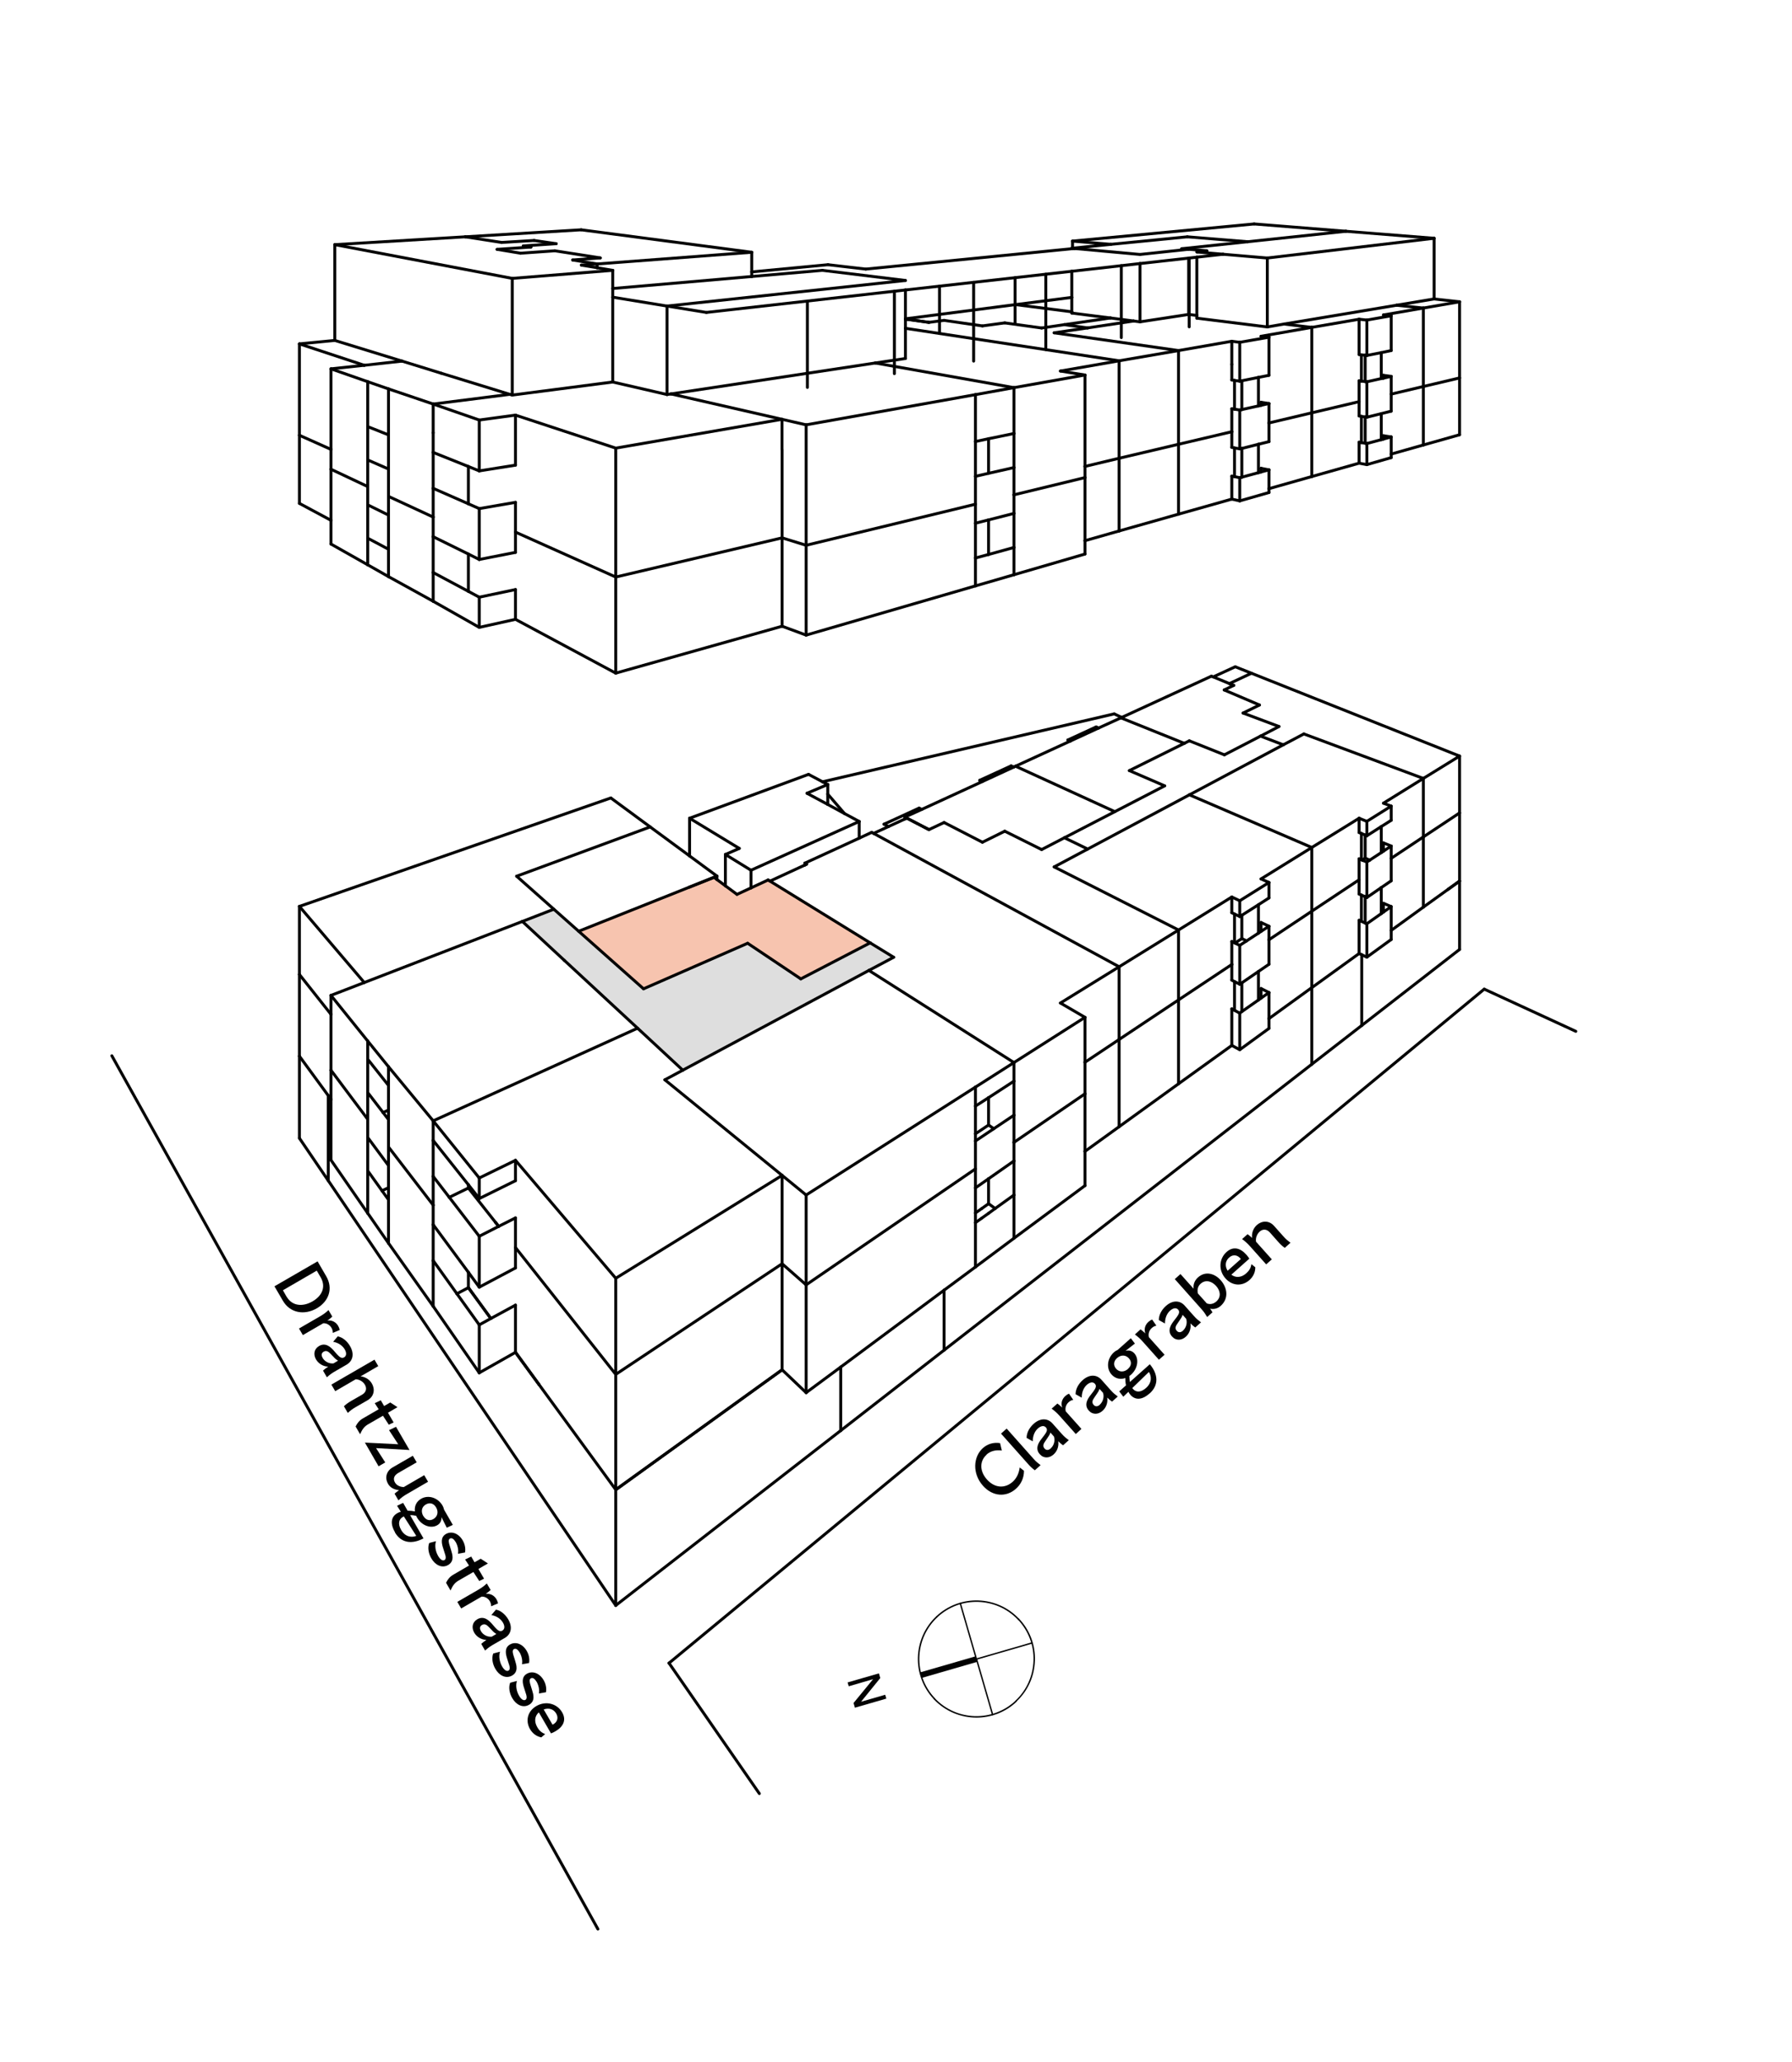 <svg viewBox="0 0 171.59 197.41" xmlns="http://www.w3.org/2000/svg">
  <defs>
    <style>
      .cls-1, .cls-2 {
        fill: #010101;
      }

      .cls-3 {
        fill: none;
        stroke: #010101;
        stroke-linecap: round;
        stroke-linejoin: round;
        stroke-width: .28px;
      }

      .cls-2, .cls-4, .cls-5 {
        fill-rule: evenodd;
      }

      .cls-4 {
        fill: #bfbebf;
        opacity: .5;
      }

      .cls-5 {
        fill: #f7c4af;
      }
    </style>
  </defs>
  <g id="Beschriftung">
    <g>
      <path d="M94.47,139.26c-.67.6-.69,1.56.03,2.37.76.85,1.74.87,2.46.23.37-.33.6-.78.68-1.38l.41.32c0,.71-.3,1.31-.78,1.73-.91.81-2.21.76-3.15-.3-1.04-1.17-.93-2.78,0-3.61.43-.38,1-.57,1.64-.47l.17.71c-.59-.08-1.09.05-1.47.39Z" class="cls-1"></path>
      <path d="M96.4,136.77l2.57,2.89c.22.25.39.39.67.6l-.55.49c-.24-.17-.44-.36-.65-.6l-2.59-2.91.54-.48Z" class="cls-1"></path>
      <path d="M101.33,137.96c.08.54-.13,1-.45,1.28-.4.36-.94.4-1.32-.03-.49-.55-.08-1.14.14-1.43l.3-.39c.22-.3.34-.53.15-.74-.2-.22-.49-.14-.76.09-.34.3-.5.75-.5,1.24l-.59-.33c0-.54.32-1.03.68-1.35.64-.57,1.34-.55,1.8-.03l.89,1c.22.25.39.39.67.6l-.55.49c-.17-.12-.31-.24-.46-.39ZM100.61,138.65c.28-.24.45-.7.31-1.13l-.34-.38c-.05.18-.17.36-.25.47l-.25.37c-.13.19-.29.44-.06.69.15.17.36.19.59-.01Z" class="cls-1"></path>
      <path d="M100.71,134.84l.54-.48c.15.11.32.25.46.39-.15-.41-.02-.83.3-1.11.1-.09.22-.17.35-.22l.41.59c-.16.02-.32.11-.44.22-.24.21-.37.55-.28.88l1.5,1.68-.54.49-1.57-1.76c-.22-.25-.46-.46-.73-.66Z" class="cls-1"></path>
      <path d="M106.02,133.78c.08.54-.13,1-.45,1.28-.4.36-.94.4-1.32-.03-.49-.55-.08-1.14.14-1.43l.3-.39c.22-.3.34-.53.15-.74-.2-.22-.49-.14-.76.09-.34.3-.5.75-.5,1.24l-.59-.33c0-.54.32-1.03.68-1.35.64-.57,1.34-.55,1.8-.03l.89,1c.22.25.39.39.67.6l-.55.49c-.17-.12-.31-.24-.46-.39ZM105.31,134.47c.27-.24.45-.7.31-1.13l-.34-.38c-.05.18-.17.36-.25.47l-.25.37c-.13.19-.29.44-.06.69.15.17.36.19.59-.01Z" class="cls-1"></path>
      <path d="M110.08,133.39c-.77.69-1.41.62-1.83.15-.08-.09-.15-.19-.2-.3l-.49.47-.39-.51.65-.58c-.05-.22-.07-.46-.07-.7-.47.17-.97.05-1.31-.33-.53-.59-.44-1.55.24-2.15.1-.09.22-.16.34-.21l1.26-1.12.39.51-.9.7c.31-.09.63-.01.85.24.47.53.33,1.46-.32,2.04-.05.05-.11.09-.16.12,0,.21.02.41.05.58l1.91-1.7c.79.94.89,1.99-.02,2.8ZM108.01,131.04c.34-.3.37-.69.09-1-.31-.35-.77-.36-1.14-.03-.34.3-.37.7-.09,1.02.3.34.76.35,1.14.02ZM109.74,132.87c.6-.53.51-1.17.27-1.53l-1.59,1.54s.05.07.07.09c.29.33.74.35,1.25-.1Z" class="cls-1"></path>
      <path d="M108.67,127.75l.54-.49c.15.11.32.25.46.39-.15-.41-.02-.83.3-1.11.1-.09.22-.17.35-.22l.41.59c-.16.02-.32.11-.44.22-.24.21-.37.55-.28.88l1.5,1.68-.54.48-1.57-1.76c-.22-.25-.46-.46-.73-.66Z" class="cls-1"></path>
      <path d="M113.99,126.69c.08.54-.13,1-.45,1.28-.4.36-.94.4-1.32-.03-.49-.55-.08-1.14.14-1.44l.3-.39c.22-.3.34-.53.15-.74-.2-.22-.49-.14-.76.09-.34.3-.5.75-.5,1.24l-.59-.33c0-.54.32-1.03.68-1.35.64-.57,1.34-.55,1.8-.03l.89,1c.22.25.39.39.67.6l-.55.49c-.17-.12-.31-.24-.46-.39ZM113.27,127.38c.28-.24.45-.7.31-1.13l-.34-.38c-.05.18-.17.36-.25.47l-.25.37c-.13.19-.29.44-.06.69.15.17.36.19.59-.01Z" class="cls-1"></path>
      <path d="M113.03,121.96l1.26,1.41c-.05-.44.12-.82.43-1.09.71-.63,1.59-.37,2.16.27.62.69.83,1.73,0,2.47-.29.26-.68.34-1.01.26.08.11.16.23.23.35l-.51.45c-.18-.3-.31-.49-.53-.74l-2.57-2.89.54-.48ZM116.47,124.59c.49-.44.38-1.03-.02-1.48s-1-.65-1.48-.22c-.29.25-.34.59-.27.93l.86.96c.34.12.65.04.91-.19Z" class="cls-1"></path>
      <path d="M117.91,122.03c.44.33.97.27,1.43-.14.29-.26.43-.52.49-.87l.37.3c0,.47-.19.89-.56,1.22-.67.6-1.63.59-2.29-.15-.71-.79-.62-1.9.1-2.54.65-.58,1.33-.37,1.9.27.1.11.19.24.28.37l-1.74,1.55ZM118.81,120.52c-.29-.38-.73-.48-1.12-.13-.37.33-.42.81-.14,1.26l1.26-1.12Z" class="cls-1"></path>
      <path d="M118.92,118.63l.54-.48c.14.1.29.22.43.36-.06-.52.15-.96.46-1.24.46-.41,1.15-.47,1.64.08l.91,1.02c.22.25.39.39.67.6l-.55.49c-.24-.17-.44-.36-.65-.6l-.77-.87c-.34-.38-.72-.33-.99-.08-.25.23-.4.6-.34.96l1.51,1.69-.54.48-1.57-1.76c-.22-.25-.46-.46-.73-.66Z" class="cls-1"></path>
    </g>
    <g>
      <path d="M30.33,125.25c-1.18.68-2.56.46-3.25-.74l-.8-1.37,4.13-2.39.83,1.43c.68,1.17.25,2.4-.91,3.07ZM27.45,124.14c.52.89,1.53.99,2.48.44.93-.54,1.29-1.4.78-2.29l-.38-.65-3.24,1.88.36.63Z" class="cls-1"></path>
      <path d="M31.45,125.41l.37.63c-.14.13-.3.26-.47.38.43-.07.82.15,1.03.51.07.12.12.25.15.39l-.66.28c0-.16-.04-.33-.12-.47-.16-.28-.47-.48-.8-.45l-1.95,1.13-.37-.63,2.04-1.18c.29-.17.54-.35.79-.59Z" class="cls-1"></path>
      <path d="M31.43,130.83c-.54-.02-.95-.32-1.17-.69-.27-.47-.2-1,.3-1.29.64-.37,1.13.15,1.38.42l.32.37c.25.27.45.44.69.3.25-.15.24-.45.06-.76-.23-.39-.63-.64-1.11-.73l.44-.52c.53.11.94.52,1.18.94.43.74.27,1.42-.33,1.77l-1.16.67c-.29.17-.46.3-.73.54l-.37-.64c.15-.14.3-.25.48-.37ZM30.89,129.99c.18.32.59.58,1.04.53l.44-.26c-.16-.09-.32-.23-.41-.34l-.31-.32c-.16-.16-.37-.37-.66-.2-.2.12-.26.31-.1.58Z" class="cls-1"></path>
      <path d="M35.85,130.15l.37.63-1.69.98c.49.05.88.34,1.08.69.31.53.23,1.22-.4,1.59l-1.18.68c-.29.17-.46.3-.73.54l-.37-.64c.22-.2.44-.36.72-.52l1.01-.58c.44-.25.47-.64.28-.96-.17-.29-.51-.51-.88-.52l-1.96,1.14-.37-.63,4.13-2.39Z" class="cls-1"></path>
      <path d="M35.88,134.33l.58-.28.32.55.59-.34.69.45-.91.53.54.93-.46.22-.56-.86-1.44.83c-.37.22-.55.49-.75.94l-.43-.74c.16-.32.35-.57.69-.77l1.52-.88-.37-.57Z" class="cls-1"></path>
      <path d="M36.01,138.63l.88,1.37-.64.37-1.31-2.27,3.19.16-.88-1.35.67-.32,1.29,2.22-3.2-.18Z" class="cls-1"></path>
      <path d="M38.15,143.63l-.37-.64c.12-.11.28-.23.43-.33-.5-.07-.84-.24-1.06-.62-.3-.51-.2-1.19.44-1.56l1.94-1.12.37.63-1.77,1.02c-.43.25-.5.59-.31.91.17.29.48.42.84.44l1.96-1.14.37.63-2.05,1.19c-.28.16-.54.35-.78.59Z" class="cls-1"></path>
      <path d="M37.82,146.68c-.52-.9-.32-1.51.22-1.82.1-.06.21-.11.34-.14l-.36-.57.58-.28.43.75c.23,0,.46.02.7.07-.07-.5.15-.96.59-1.21.69-.4,1.61-.12,2.06.66.07.12.11.25.14.38l.84,1.46-.58.27-.51-1.02c.03.32-.11.62-.4.78-.61.36-1.5.03-1.93-.72-.03-.06-.06-.12-.09-.18-.21-.05-.4-.07-.58-.06l1.28,2.22c-1.08.58-2.13.47-2.74-.58ZM38.41,146.46c.4.7,1.04.74,1.45.57l-1.19-1.86s-.07.03-.1.05c-.38.22-.49.66-.16,1.24ZM40.54,145.13c.23.39.6.5.96.29.4-.23.51-.69.26-1.11-.23-.4-.61-.5-.98-.29-.4.23-.5.67-.25,1.11Z" class="cls-1"></path>
      <path d="M43.63,147.62c-.16-.27-.36-.44-.55-.33-.19.11-.11.41,0,.74l.12.39c.12.39.33,1.04-.29,1.4-.61.35-1.26-.02-1.61-.64-.27-.46-.37-1.03-.2-1.47l.65-.17c-.14.41-.06.96.2,1.41.19.33.42.5.61.4.2-.12.11-.43,0-.74l-.12-.38c-.16-.48-.28-1.07.26-1.38.56-.32,1.23-.04,1.61.62.2.35.29.76.22,1.15l-.68.12c.08-.36-.04-.81-.22-1.13Z" class="cls-1"></path>
      <path d="M44.54,149.29l.58-.28.32.55.59-.34.69.45-.91.53.54.93-.46.22-.56-.86-1.44.83c-.37.22-.55.49-.75.94l-.43-.74c.16-.32.35-.57.69-.77l1.51-.88-.37-.57Z" class="cls-1"></path>
      <path d="M46.61,151.58l.37.63c-.14.13-.3.26-.47.38.43-.07.82.15,1.03.51.07.12.12.25.15.39l-.66.28c0-.16-.04-.33-.12-.47-.16-.28-.47-.48-.8-.45l-1.95,1.13-.37-.63,2.04-1.18c.29-.17.54-.35.79-.59Z" class="cls-1"></path>
      <path d="M46.58,156.99c-.54-.02-.95-.32-1.17-.69-.27-.47-.2-1,.3-1.29.64-.37,1.13.15,1.38.42l.32.37c.25.27.45.44.69.3.25-.15.24-.45.06-.76-.23-.39-.63-.64-1.11-.73l.44-.52c.53.11.94.53,1.18.94.43.74.27,1.42-.33,1.77l-1.16.67c-.29.17-.46.3-.73.54l-.37-.64c.15-.14.3-.25.48-.37ZM46.05,156.15c.18.32.59.58,1.04.53l.44-.26c-.16-.09-.32-.23-.41-.34l-.31-.32c-.16-.16-.37-.37-.66-.2-.2.12-.26.32-.1.58Z" class="cls-1"></path>
      <path d="M49.76,158.2c-.16-.27-.36-.44-.55-.33-.19.11-.11.41,0,.74l.12.39c.12.39.33,1.04-.29,1.4-.61.35-1.26-.02-1.61-.64-.27-.46-.37-1.03-.2-1.47l.65-.17c-.14.41-.06.96.2,1.41.19.33.42.5.61.4.2-.12.11-.43,0-.74l-.12-.38c-.16-.48-.28-1.07.26-1.38.56-.32,1.23-.04,1.61.62.2.35.29.76.22,1.15l-.68.12c.08-.36-.04-.81-.22-1.13Z" class="cls-1"></path>
      <path d="M51.38,161c-.16-.27-.36-.44-.55-.33-.19.11-.11.41,0,.74l.12.39c.12.39.33,1.04-.29,1.4-.61.35-1.26-.02-1.61-.64-.27-.46-.37-1.03-.2-1.47l.65-.17c-.14.41-.06.96.2,1.41.19.33.42.5.61.4.2-.12.11-.43,0-.74l-.12-.38c-.16-.48-.28-1.07.26-1.38.56-.32,1.23-.04,1.61.62.2.35.29.76.22,1.15l-.68.12c.08-.36-.04-.81-.22-1.13Z" class="cls-1"></path>
      <path d="M51.6,163.92c-.42.37-.46.9-.15,1.43.19.34.42.52.75.66l-.37.31c-.46-.09-.83-.37-1.08-.79-.45-.78-.25-1.71.61-2.21.92-.53,1.99-.23,2.47.61.43.75.09,1.38-.65,1.81-.13.08-.27.14-.42.2l-1.17-2.02ZM52.9,165.11c.43-.2.62-.62.36-1.07-.25-.42-.7-.58-1.2-.39l.85,1.46Z" class="cls-1"></path>
    </g>
    <polyline points="93.42 158.56 93.57 159.09 88.26 160.63 88.2 160.46 88.12 160.18 88.1 160.1 93.42 158.56" class="cls-2"></polyline>
    <path d="M93.49,158.89s-.06-.02-.06-.05c-.01-.04.01-.07.05-.08l5.32-1.54s.07.01.08.05c.01.04-.01.07-.05.08l-5.32,1.54s-.01,0-.02,0Z" class="cls-1"></path>
    <path d="M93.49,158.89s-.06-.02-.06-.05l-1.54-5.32s.01-.07.05-.08c.04-.01.07.01.08.05l1.54,5.32s-.01.07-.05.08c0,0-.01,0-.02,0Z" class="cls-1"></path>
    <path d="M95.04,164.21s-.06-.02-.06-.05l-1.54-5.32s.01-.07.05-.08c.04-.01.07.01.08.05l1.54,5.32s-.01.07-.05.08c0,0-.01,0-.02,0Z" class="cls-1"></path>
    <path d="M97.29,162.92s-.04,0-.05-.02c-.03-.03-.02-.07,0-.1,1.06-1,1.67-2.36,1.72-3.82.05-1.46-.48-2.85-1.48-3.92-.03-.03-.02-.07,0-.1.03-.02.07-.02.1,0,1.03,1.09,1.57,2.52,1.52,4.01-.05,1.5-.67,2.89-1.76,3.91-.01.01-.03.02-.05.02Z" class="cls-1"></path>
    <path d="M93.5,164.43c-1.49,0-2.98-.59-4.09-1.76-.03-.03-.02-.07,0-.1.03-.03.07-.02.1,0,2.07,2.2,5.54,2.3,7.73.24.03-.02.07-.02.1,0,.03.03.02.07,0,.1-1.08,1.02-2.46,1.52-3.84,1.52Z" class="cls-1"></path>
    <path d="M89.46,162.68s-.04,0-.05-.02c-2.12-2.25-2.01-5.81.24-7.93.03-.03.07-.02.1,0,.03.03.02.07,0,.1-2.2,2.07-2.3,5.54-.24,7.73.03.03.02.07,0,.1-.01.01-.03.02-.05.02Z" class="cls-1"></path>
    <path d="M97.53,155.09s-.04,0-.05-.02c-2.07-2.2-5.54-2.3-7.73-.24-.03.03-.07.02-.1,0-.03-.03-.02-.07,0-.1,2.25-2.12,5.81-2.01,7.93.24.03.03.02.07,0,.1-.01.01-.03.02-.05.02Z" class="cls-1"></path>
    <path d="M84.16,160.19l.13.45-1.84,2.27,2.31-.67.11.37-3.01.87-.13-.45,1.87-2.28-2.33.68-.11-.37,3.01-.87Z" class="cls-1"></path>
  </g>
  <g id="_x38_4.207">
    <g>
      <polyline points="83.32 90.26 76.68 93.71 71.59 90.3 61.62 94.66 55.41 89.15 66.03 84.92 68.37 83.99 68.65 84.2 69.46 84.8 70.57 85.62 71.91 85 73.55 84.24 73.73 84.35 83.32 90.26" class="cls-5"></polyline>
      <polyline points="65.38 102.45 61.05 98.43 54.04 91.94 50.02 88.21 53.03 87.04 61.62 94.66 71.59 90.3 76.68 93.71 83.32 90.26 85.57 91.64 83.2 92.9 65.38 102.45" class="cls-4"></polyline>
      <line y2="107.86" x2="107.16" y1="110.22" x1="103.89" class="cls-3"></line>
      <line y2="129.46" x2="49.36" y1="132.54" x1="51.61" class="cls-3"></line>
      <line y2="123.27" x2="44.85" y1="126.22" x1="47" class="cls-3"></line>
      <line y2="131.13" x2="74.89" y1="142.61" x1="58.96" class="cls-3"></line>
      <line y2="103.75" x2="112.85" y1="107.86" x1="107.16" class="cls-3"></line>
      <line y2="100.08" x2="117.95" y1="103.75" x1="112.85" class="cls-3"></line>
      <line y2="84.35" x2="139.76" y1="85.13" x1="138.67" class="cls-3"></line>
      <line y2="123.27" x2="44.85" y1="126.22" x1="47" class="cls-3"></line>
      <line y2="107.7" x2="94.66" y1="108.54" x1="93.4" class="cls-3"></line>
      <line y2="89.85" x2="118.91" y1="90.28" x1="118.25" class="cls-3"></line>
      <line y2="90.07" x2="119.37" y1="89.85" x1="118.91" class="cls-3"></line>
      <line y2="96.58" x2="117.95" y1="100.08" x1="117.95" class="cls-3"></line>
      <line y2="82.15" x2="130.72" y1="82.34" x1="130.43" class="cls-3"></line>
      <line y2="82.34" x2="131.16" y1="82.15" x1="130.72" class="cls-3"></line>
      <line y2="86.47" x2="132.47" y1="87.31" x1="132.47" class="cls-3"></line>
      <line y2="112.52" x2="74.89" y1="120.98" x1="74.89" class="cls-3"></line>
      <line y2="82.21" x2="130.14" y1="84.22" x1="130.14" class="cls-3"></line>
      <line y2="51.49" x2="74.89" y1="59.95" x1="74.89" class="cls-3"></line>
      <line y2="45.58" x2="117.95" y1="47.78" x1="117.95" class="cls-3"></line>
      <line y2="29.22" x2="133.72" y1="31.02" x1="122.96" class="cls-3"></line>
      <line y2="34.57" x2="38.5" y1="32.59" x1="32.06" class="cls-3"></line>
      <line y2="28.62" x2="137.32" y1="29.22" x1="133.72" class="cls-3"></line>
      <line y2="34.32" x2="86.7" y1="34.75" x1="83.81" class="cls-3"></line>
      <line y2="34.75" x2="83.81" y1="37.71" x1="64.25" class="cls-3"></line>
      <line y2="43.03" x2="74.89" y1="51.49" x1="74.89" class="cls-3"></line>
      <line y2="40.14" x2="74.88" y1="43.03" x1="74.88" class="cls-3"></line>
      <line y2="31.02" x2="122.96" y1="31.3" x1="121.35" class="cls-3"></line>
      <line y2="31.3" x2="121.35" y1="30.46" x1="114.6" class="cls-3"></line>
      <line y2="30.1" x2="113.82" y1="30.81" x1="109.16" class="cls-3"></line>
      <line y2="30.81" x2="109.16" y1="30.73" x1="108.55" class="cls-3"></line>
      <line y2="30.2" x2="114.6" y1="30.1" x1="113.82" class="cls-3"></line>
      <line y2="37.75" x2="48.81" y1="35.73" x1="42.25" class="cls-3"></line>
      <line y2="35.73" x2="42.25" y1="34.57" x1="38.5" class="cls-3"></line>
      <line y2="30.73" x2="108.55" y1="30.44" x1="106.33" class="cls-3"></line>
      <line y2="30.44" x2="106.33" y1="29.97" x1="102.63" class="cls-3"></line>
      <line y2="37.82" x2="49.05" y1="37.75" x1="48.81" class="cls-3"></line>
      <line y2="36.57" x2="58.67" y1="37.82" x1="49.05" class="cls-3"></line>
      <line y2="37.77" x2="63.87" y1="36.57" x1="58.67" class="cls-3"></line>
      <line y2="37.71" x2="64.25" y1="37.77" x1="63.87" class="cls-3"></line>
      <line y2="77.88" x2="80.86" y1="76.02" x1="79.26" class="cls-3"></line>
      <line y2="68.34" x2="106.69" y1="68.68" x1="107.41" class="cls-3"></line>
      <line y2="74.84" x2="78.76" y1="68.34" x1="106.69" class="cls-3"></line>
      <line y2="78.33" x2="66.03" y1="74.13" x1="77.42" class="cls-3"></line>
      <line y2="81.22" x2="70.79" y1="78.33" x1="66.03" class="cls-3"></line>
      <line y2="81.8" x2="69.46" y1="81.22" x1="70.79" class="cls-3"></line>
      <line y2="83.31" x2="71.91" y1="81.8" x1="69.46" class="cls-3"></line>
      <line y2="78.64" x2="82.27" y1="83.31" x1="71.91" class="cls-3"></line>
      <line y2="75.1" x2="79.26" y1="75.94" x1="77.27" class="cls-3"></line>
      <line y2="78.33" x2="66.03" y1="81.94" x1="66.03" class="cls-3"></line>
      <line y2="81.8" x2="69.46" y1="84.8" x1="69.46" class="cls-3"></line>
      <line y2="83.31" x2="71.91" y1="85" x1="71.91" class="cls-3"></line>
      <line y2="78.64" x2="82.27" y1="80.24" x1="82.27" class="cls-3"></line>
      <line y2="78.9" x2="84.65" y1="79.13" x1="85.07" class="cls-3"></line>
      <line y2="77.36" x2="88.01" y1="78.9" x1="84.65" class="cls-3"></line>
      <line y2="77.49" x2="88.25" y1="77.36" x1="88.01" class="cls-3"></line>
      <line y2="74.7" x2="93.81" y1="74.82" x1="94.06" class="cls-3"></line>
      <line y2="73.32" x2="96.82" y1="74.7" x1="93.81" class="cls-3"></line>
      <line y2="73.43" x2="97.07" y1="73.32" x1="96.82" class="cls-3"></line>
      <line y2="70.84" x2="102.25" y1="70.94" x1="102.49" class="cls-3"></line>
      <line y2="69.59" x2="104.96" y1="70.84" x1="102.25" class="cls-3"></line>
      <line y2="69.69" x2="105.2" y1="69.59" x1="104.96" class="cls-3"></line>
      <line y2="98.17" x2="130.39" y1="90.89" x1="139.76" class="cls-3"></line>
      <line y2="84.34" x2="139.76" y1="90.89" x1="139.76" class="cls-3"></line>
      <line y2="85.13" x2="138.67" y1="84.34" x1="139.76" class="cls-3"></line>
      <line y2="101.88" x2="125.61" y1="98.17" x1="130.39" class="cls-3"></line>
      <line y2="101.92" x2="125.56" y1="101.88" x1="125.61" class="cls-3"></line>
      <line y2="94.58" x2="125.56" y1="94.55" x1="125.61" class="cls-3"></line>
      <line y2="153.69" x2="58.96" y1="142.62" x1="58.96" class="cls-3"></line>
      <line y2="136.95" x2="80.5" y1="153.69" x1="58.96" class="cls-3"></line>
      <line y2="97.51" x2="121.51" y1="94.58" x1="125.56" class="cls-3"></line>
      <line y2="129.25" x2="90.4" y1="136.95" x1="80.5" class="cls-3"></line>
      <line y2="101.92" x2="125.56" y1="129.25" x1="90.4" class="cls-3"></line>
      <line y2="123.51" x2="90.4" y1="129.25" x1="90.4" class="cls-3"></line>
      <line y2="142.62" x2="58.96" y1="131.13" x1="74.89" class="cls-3"></line>
      <line y2="130.87" x2="80.5" y1="136.95" x1="80.5" class="cls-3"></line>
      <line y2="108.96" x2="28.67" y1="101.11" x1="28.67" class="cls-3"></line>
      <line y2="113.02" x2="31.43" y1="108.96" x1="28.67" class="cls-3"></line>
      <line y2="129.46" x2="49.36" y1="132.54" x1="51.61" class="cls-3"></line>
      <line y2="153.69" x2="58.96" y1="113.02" x1="31.43" class="cls-3"></line>
      <line y2="104.88" x2="31.43" y1="113.02" x1="31.43" class="cls-3"></line>
      <line y2="109.36" x2="97.09" y1="104.71" x1="103.89" class="cls-3"></line>
      <line y2="107.7" x2="94.66" y1="108.05" x1="95.16" class="cls-3"></line>
      <line y2="101.69" x2="103.89" y1="99.51" x1="107.16" class="cls-3"></line>
      <line y2="99.51" x2="107.16" y1="107.86" x1="107.16" class="cls-3"></line>
      <line y2="118.54" x2="97.09" y1="113.5" x1="103.89" class="cls-3"></line>
      <line y2="115.69" x2="95.29" y1="115.23" x1="94.66" class="cls-3"></line>
      <line y2="120.98" x2="74.89" y1="123" x1="77.19" class="cls-3"></line>
      <line y2="112.84" x2="94.66" y1="115.23" x1="94.66" class="cls-3"></line>
      <line y2="123" x2="77.19" y1="133.32" x1="77.19" class="cls-3"></line>
      <line y2="115.7" x2="94" y1="116.12" x1="93.4" class="cls-3"></line>
      <line y2="115.23" x2="94.66" y1="115.7" x1="94" class="cls-3"></line>
      <line y2="123" x2="77.19" y1="111.9" x1="93.4" class="cls-3"></line>
      <line y2="109.36" x2="97.09" y1="111.14" x1="97.09" class="cls-3"></line>
      <line y2="131.13" x2="74.89" y1="133.32" x1="77.19" class="cls-3"></line>
      <line y2="121.29" x2="93.4" y1="118.54" x1="97.09" class="cls-3"></line>
      <line y2="111.9" x2="93.4" y1="113.72" x1="93.4" class="cls-3"></line>
      <line y2="113.99" x2="36.58" y1="113.7" x1="37.2" class="cls-3"></line>
      <line y2="106.5" x2="36.68" y1="106.27" x1="37.2" class="cls-3"></line>
      <line y2="114.62" x2="43.02" y1="113.73" x1="44.85" class="cls-3"></line>
      <line y2="109.8" x2="37.2" y1="115.37" x1="41.48" class="cls-3"></line>
      <line y2="121.8" x2="44.85" y1="123.27" x1="44.85" class="cls-3"></line>
      <line y2="114.85" x2="37.2" y1="119.01" x1="37.2" class="cls-3"></line>
      <line y2="111.58" x2="37.2" y1="108.89" x1="35.21" class="cls-3"></line>
      <line y2="107.15" x2="35.21" y1="108.89" x1="35.21" class="cls-3"></line>
      <line y2="119.01" x2="37.2" y1="125.05" x1="41.48" class="cls-3"></line>
      <line y2="116.14" x2="35.21" y1="119.01" x1="37.2" class="cls-3"></line>
      <line y2="109.8" x2="37.2" y1="111.58" x1="37.2" class="cls-3"></line>
      <line y2="92.33" x2="117.95" y1="95.72" x1="112.85" class="cls-3"></line>
      <line y2="87.23" x2="125.61" y1="94.55" x1="125.61" class="cls-3"></line>
      <line y2="93" x2="120.5" y1="95.73" x1="120.5" class="cls-3"></line>
      <line y2="94.09" x2="118.91" y1="96.84" x1="118.91" class="cls-3"></line>
      <line y2="93.97" x2="118.21" y1="96.72" x1="118.21" class="cls-3"></line>
      <line y2="95.72" x2="112.85" y1="103.75" x1="112.85" class="cls-3"></line>
      <line y2="100.49" x2="118.71" y1="100.08" x1="117.95" class="cls-3"></line>
      <line y2="98.45" x2="121.51" y1="100.49" x1="118.71" class="cls-3"></line>
      <line y2="94.63" x2="120.75" y1="95.55" x1="120.75" class="cls-3"></line>
      <line y2="95.02" x2="121.51" y1="94.63" x1="120.75" class="cls-3"></line>
      <line y2="100.49" x2="118.71" y1="96.99" x1="118.71" class="cls-3"></line>
      <line y2="87.23" x2="125.61" y1="89.96" x1="121.51" class="cls-3"></line>
      <line y2="93.83" x2="117.95" y1="92.33" x1="117.95" class="cls-3"></line>
      <line y2="93.29" x2="28.67" y1="97.1" x1="31.69" class="cls-3"></line>
      <line y2="93.29" x2="28.67" y1="101.11" x1="28.67" class="cls-3"></line>
      <line y2="89.94" x2="133.21" y1="91.63" x1="130.88" class="cls-3"></line>
      <line y2="82.17" x2="133.21" y1="80.12" x1="136.29" class="cls-3"></line>
      <line y2="80.12" x2="136.29" y1="86.84" x1="136.29" class="cls-3"></line>
      <line y2="84.97" x2="132.26" y1="87.46" x1="132.26" class="cls-3"></line>
      <line y2="85.84" x2="130.72" y1="88.36" x1="130.72" class="cls-3"></line>
      <line y2="85.69" x2="130.36" y1="88.2" x1="130.36" class="cls-3"></line>
      <line y2="91.63" x2="130.88" y1="88.43" x1="130.88" class="cls-3"></line>
      <line y2="86.47" x2="132.47" y1="86.79" x1="133.21" class="cls-3"></line>
      <line y2="91.28" x2="130.14" y1="88.1" x1="130.14" class="cls-3"></line>
      <line y2="87.23" x2="125.61" y1="84.22" x1="130.14" class="cls-3"></line>
      <line y2="85.59" x2="130.14" y1="84.22" x1="130.14" class="cls-3"></line>
      <line y2="89.07" x2="133.21" y1="86.84" x1="136.29" class="cls-3"></line>
      <line y2="94.55" x2="125.61" y1="91.28" x1="130.14" class="cls-3"></line>
      <line y2="131.57" x2="58.96" y1="120.98" x1="74.89" class="cls-3"></line>
      <line y2="119.43" x2="49.36" y1="131.57" x1="58.96" class="cls-3"></line>
      <line y2="120.98" x2="74.89" y1="131.13" x1="74.89" class="cls-3"></line>
      <line y2="131.57" x2="58.96" y1="142.61" x1="58.96" class="cls-3"></line>
      <line y2="126.83" x2="45.89" y1="131.42" x1="45.89" class="cls-3"></line>
      <line y2="120.68" x2="41.48" y1="125.05" x1="41.48" class="cls-3"></line>
      <line y2="119.43" x2="49.36" y1="121.38" x1="49.36" class="cls-3"></line>
      <line y2="115.37" x2="41.48" y1="117.24" x1="41.48" class="cls-3"></line>
      <line y2="123.22" x2="45.89" y1="121.38" x1="49.36" class="cls-3"></line>
      <line y2="131.42" x2="45.89" y1="129.46" x1="49.36" class="cls-3"></line>
      <line y2="125.05" x2="41.48" y1="131.42" x1="45.89" class="cls-3"></line>
      <line y2="102.45" x2="31.69" y1="107.15" x1="35.21" class="cls-3"></line>
      <line y2="111.05" x2="31.69" y1="116.14" x1="35.21" class="cls-3"></line>
      <line y2="99.51" x2="107.16" y1="95.72" x1="112.85" class="cls-3"></line>
      <line y2="80.12" x2="136.29" y1="77.82" x1="139.76" class="cls-3"></line>
      <line y2="101.72" x2="97.09" y1="97.39" x1="103.89" class="cls-3"></line>
      <line y2="92.9" x2="83.2" y1="101.72" x1="97.09" class="cls-3"></line>
      <line y2="91.64" x2="85.57" y1="92.9" x1="83.2" class="cls-3"></line>
      <line y2="96.02" x2="101.54" y1="92.55" x1="107.16" class="cls-3"></line>
      <line y2="97.39" x2="103.89" y1="96.02" x1="101.54" class="cls-3"></line>
      <line y2="92.55" x2="107.16" y1="99.51" x1="107.16" class="cls-3"></line>
      <line y2="82.73" x2="77.24" y1="82.63" x1="77.07" class="cls-3"></line>
      <line y2="82.63" x2="77.07" y1="82.81" x1="77.07" class="cls-3"></line>
      <line y2="114.4" x2="77.19" y1="104.07" x1="93.4" class="cls-3"></line>
      <line y2="105.08" x2="94.66" y1="107.7" x1="94.66" class="cls-3"></line>
      <line y2="109.23" x2="93.4" y1="111.9" x1="93.4" class="cls-3"></line>
      <line y2="114.4" x2="77.19" y1="123" x1="77.19" class="cls-3"></line>
      <line y2="109.36" x2="97.09" y1="106.76" x1="97.09" class="cls-3"></line>
      <line y2="101.72" x2="97.09" y1="103.5" x1="97.09" class="cls-3"></line>
      <line y2="101.72" x2="97.09" y1="104.07" x1="93.4" class="cls-3"></line>
      <line y2="104.07" x2="93.4" y1="105.89" x1="93.4" class="cls-3"></line>
      <line y2="94.66" x2="61.62" y1="90.3" x1="71.59" class="cls-3"></line>
      <line y2="94.66" x2="61.62" y1="83.88" x1="49.47" class="cls-3"></line>
      <line y2="89.15" x2="55.41" y1="84.92" x1="66.03" class="cls-3"></line>
      <line y2="93.71" x2="76.68" y1="90.26" x1="83.32" class="cls-3"></line>
      <line y2="90.3" x2="71.59" y1="93.71" x1="76.68" class="cls-3"></line>
      <line y2="83.99" x2="68.37" y1="84.92" x1="66.03" class="cls-3"></line>
      <line y2="102.45" x2="65.38" y1="92.9" x1="83.2" class="cls-3"></line>
      <line y2="102.45" x2="65.38" y1="98.43" x1="61.05" class="cls-3"></line>
      <line y2="98.43" x2="61.05" y1="91.94" x1="54.04" class="cls-3"></line>
      <line y2="91.94" x2="54.04" y1="88.21" x1="50.02" class="cls-3"></line>
      <line y2="88.21" x2="50.02" y1="87.04" x1="53.03" class="cls-3"></line>
      <line y2="90.26" x2="83.32" y1="91.64" x1="85.57" class="cls-3"></line>
      <line y2="68.72" x2="107.33" y1="71.16" x1="113.4" class="cls-3"></line>
      <line y2="66.05" x2="117.22" y1="65.61" x1="118.14" class="cls-3"></line>
      <line y2="67.49" x2="120.6" y1="66.05" x1="117.22" class="cls-3"></line>
      <line y2="68.26" x2="119.03" y1="67.49" x1="120.6" class="cls-3"></line>
      <line y2="69.55" x2="122.47" y1="68.26" x1="119.03" class="cls-3"></line>
      <line y2="70.47" x2="120.7" y1="69.55" x1="122.47" class="cls-3"></line>
      <line y2="72.26" x2="117.24" y1="70.47" x1="120.7" class="cls-3"></line>
      <line y2="70.92" x2="113.88" y1="72.26" x1="117.24" class="cls-3"></line>
      <line y2="71.16" x2="113.4" y1="70.92" x1="113.88" class="cls-3"></line>
      <line y2="102.12" x2="37.2" y1="107.3" x1="41.48" class="cls-3"></line>
      <line y2="107.18" x2="37.2" y1="109.8" x1="37.2" class="cls-3"></line>
      <line y2="113.42" x2="44.85" y1="113.73" x1="44.85" class="cls-3"></line>
      <line y2="104.59" x2="35.21" y1="107.15" x1="35.21" class="cls-3"></line>
      <line y2="99.66" x2="35.21" y1="101.4" x1="35.21" class="cls-3"></line>
      <line y2="99.66" x2="35.21" y1="102.12" x1="37.2" class="cls-3"></line>
      <line y2="102.12" x2="37.2" y1="103.91" x1="37.2" class="cls-3"></line>
      <line y2="65.44" x2="117.72" y1="64.45" x1="119.83" class="cls-3"></line>
      <line y2="72.38" x2="139.76" y1="77.82" x1="139.76" class="cls-3"></line>
      <line y2="74.52" x2="136.29" y1="80.12" x1="136.29" class="cls-3"></line>
      <line y2="64.45" x2="119.83" y1="63.83" x1="118.28" class="cls-3"></line>
      <line y2="64.8" x2="116.17" y1="63.83" x1="118.28" class="cls-3"></line>
      <line y2="64.8" x2="116.17" y1="65.44" x1="117.72" class="cls-3"></line>
      <line y2="64.45" x2="119.83" y1="72.38" x1="139.76" class="cls-3"></line>
      <line y2="74.52" x2="136.29" y1="72.38" x1="139.76" class="cls-3"></line>
      <line y2="74.52" x2="136.29" y1="70.26" x1="124.85" class="cls-3"></line>
      <line y2="70.26" x2="124.85" y1="71.3" x1="122.88" class="cls-3"></line>
      <line y2="71.3" x2="122.88" y1="70.47" x1="120.7" class="cls-3"></line>
      <line y2="65.61" x2="118.14" y1="65.44" x1="117.72" class="cls-3"></line>
      <line y2="76.09" x2="113.89" y1="81.13" x1="125.61" class="cls-3"></line>
      <line y2="85.87" x2="117.95" y1="89.03" x1="112.85" class="cls-3"></line>
      <line y2="89.03" x2="112.85" y1="82.99" x1="100.94" class="cls-3"></line>
      <line y2="82.99" x2="100.94" y1="81.28" x1="104.15" class="cls-3"></line>
      <line y2="76.09" x2="113.89" y1="81.28" x1="104.15" class="cls-3"></line>
      <line y2="81.13" x2="125.61" y1="87.23" x1="125.61" class="cls-3"></line>
      <line y2="86.61" x2="120.5" y1="89.33" x1="120.5" class="cls-3"></line>
      <line y2="87.62" x2="118.91" y1="89.85" x1="118.91" class="cls-3"></line>
      <line y2="87.5" x2="118.21" y1="90.26" x1="118.21" class="cls-3"></line>
      <line y2="89.03" x2="112.85" y1="95.72" x1="112.85" class="cls-3"></line>
      <line y2="88.31" x2="120.75" y1="89.16" x1="120.75" class="cls-3"></line>
      <line y2="88.67" x2="121.51" y1="88.31" x1="120.75" class="cls-3"></line>
      <line y2="90.13" x2="117.95" y1="92.33" x1="117.95" class="cls-3"></line>
      <line y2="86.23" x2="118.71" y1="84.48" x1="121.51" class="cls-3"></line>
      <line y2="81.13" x2="125.61" y1="84.14" x1="120.75" class="cls-3"></line>
      <line y2="84.14" x2="120.75" y1="84.48" x1="121.51" class="cls-3"></line>
      <line y2="85.87" x2="117.95" y1="86.23" x1="118.71" class="cls-3"></line>
      <line y2="87.74" x2="118.71" y1="86.23" x1="118.71" class="cls-3"></line>
      <line y2="87.38" x2="117.95" y1="85.87" x1="117.95" class="cls-3"></line>
      <line y2="85.96" x2="121.51" y1="84.48" x1="121.51" class="cls-3"></line>
      <line y2="88.21" x2="50.02" y1="94.06" x1="34.88" class="cls-3"></line>
      <line y2="86.77" x2="28.67" y1="94.06" x1="34.88" class="cls-3"></line>
      <line y2="76.39" x2="58.49" y1="86.77" x1="28.67" class="cls-3"></line>
      <line y2="86.77" x2="28.67" y1="93.29" x1="28.67" class="cls-3"></line>
      <line y2="83.87" x2="68.65" y1="84.2" x1="68.65" class="cls-3"></line>
      <line y2="71.3" x2="122.88" y1="76.09" x1="113.89" class="cls-3"></line>
      <line y2="76.89" x2="132.47" y1="74.52" x1="136.29" class="cls-3"></line>
      <line y2="79.13" x2="132.26" y1="81.62" x1="132.26" class="cls-3"></line>
      <line y2="79.94" x2="130.72" y1="82.15" x1="130.72" class="cls-3"></line>
      <line y2="79.79" x2="130.36" y1="82.3" x1="130.36" class="cls-3"></line>
      <line y2="80.69" x2="132.47" y1="80.99" x1="133.21" class="cls-3"></line>
      <line y2="81.48" x2="132.47" y1="80.69" x1="132.47" class="cls-3"></line>
      <line y2="78.33" x2="130.14" y1="78.63" x1="130.88" class="cls-3"></line>
      <line y2="76.89" x2="132.47" y1="77.17" x1="133.21" class="cls-3"></line>
      <line y2="78.63" x2="130.88" y1="77.17" x1="133.21" class="cls-3"></line>
      <line y2="78.33" x2="130.14" y1="79.7" x1="130.14" class="cls-3"></line>
      <line y2="78.63" x2="130.88" y1="80.01" x1="130.88" class="cls-3"></line>
      <line y2="77.17" x2="133.21" y1="78.53" x1="133.21" class="cls-3"></line>
      <line y2="81.13" x2="125.61" y1="78.33" x1="130.14" class="cls-3"></line>
      <line y2="113.73" x2="44.85" y1="117.02" x1="47.45" class="cls-3"></line>
      <line y2="117.4" x2="47.75" y1="117.02" x1="47.45" class="cls-3"></line>
      <line y2="102.45" x2="65.38" y1="103.37" x1="63.66" class="cls-3"></line>
      <line y2="103.37" x2="63.66" y1="112.52" x1="74.89" class="cls-3"></line>
      <line y2="122.37" x2="58.96" y1="112.52" x1="74.89" class="cls-3"></line>
      <line y2="111.08" x2="49.36" y1="122.37" x1="58.96" class="cls-3"></line>
      <line y2="122.37" x2="58.96" y1="131.57" x1="58.96" class="cls-3"></line>
      <line y2="117.02" x2="47.45" y1="117.4" x1="47.75" class="cls-3"></line>
      <line y2="112.62" x2="41.48" y1="115.37" x1="41.48" class="cls-3"></line>
      <line y2="111.08" x2="49.36" y1="113.03" x1="49.36" class="cls-3"></line>
      <line y2="112.77" x2="45.89" y1="114.74" x1="45.89" class="cls-3"></line>
      <line y2="107.3" x2="41.48" y1="112.77" x1="45.89" class="cls-3"></line>
      <line y2="107.3" x2="41.48" y1="109.18" x1="41.48" class="cls-3"></line>
      <line y2="114.74" x2="45.89" y1="113.03" x1="49.36" class="cls-3"></line>
      <line y2="112.77" x2="45.89" y1="111.08" x1="49.36" class="cls-3"></line>
      <line y2="95.29" x2="31.69" y1="99.66" x1="35.21" class="cls-3"></line>
      <line y2="94.06" x2="34.88" y1="95.29" x1="31.69" class="cls-3"></line>
      <line y2="81.28" x2="104.15" y1="80.2" x1="101.92" class="cls-3"></line>
      <line y2="80.2" x2="101.92" y1="77.7" x1="106.75" class="cls-3"></line>
      <line y2="77.7" x2="106.75" y1="75.23" x1="111.52" class="cls-3"></line>
      <line y2="73.77" x2="108.14" y1="75.23" x1="111.52" class="cls-3"></line>
      <line y2="73.77" x2="108.14" y1="71.16" x1="113.4" class="cls-3"></line>
      <line y2="77.7" x2="106.75" y1="73.35" x1="97.24" class="cls-3"></line>
      <line y2="80.2" x2="101.92" y1="81.33" x1="99.74" class="cls-3"></line>
      <line y2="81.33" x2="99.74" y1="79.57" x1="96.21" class="cls-3"></line>
      <line y2="79.57" x2="96.21" y1="80.63" x1="94.07" class="cls-3"></line>
      <line y2="80.63" x2="94.07" y1="78.74" x1="90.4" class="cls-3"></line>
      <line y2="78.74" x2="90.4" y1="79.42" x1="88.95" class="cls-3"></line>
      <line y2="78.22" x2="86.65" y1="78.4" x1="86.65" class="cls-3"></line>
      <line y2="92.55" x2="107.16" y1="89.03" x1="112.85" class="cls-3"></line>
      <line y2="79.78" x2="83.65" y1="92.55" x1="107.16" class="cls-3"></line>
      <line y2="79.42" x2="88.95" y1="78.32" x1="86.83" class="cls-3"></line>
      <line y2="59.95" x2="74.89" y1="60.8" x1="77.19" class="cls-3"></line>
      <line y2="60.8" x2="77.19" y1="56.09" x1="93.4" class="cls-3"></line>
      <line y2="52.2" x2="77.19" y1="48.27" x1="93.4" class="cls-3"></line>
      <line y2="51.49" x2="74.89" y1="52.2" x1="77.19" class="cls-3"></line>
      <line y2="49.77" x2="94.66" y1="53.08" x1="94.66" class="cls-3"></line>
      <line y2="53.42" x2="93.4" y1="56.09" x1="93.4" class="cls-3"></line>
      <line y2="52.2" x2="77.19" y1="60.8" x1="77.19" class="cls-3"></line>
      <line y2="55.02" x2="97.09" y1="52.41" x1="97.09" class="cls-3"></line>
      <line y2="56.09" x2="93.4" y1="55.02" x1="97.09" class="cls-3"></line>
      <line y2="47.37" x2="97.09" y1="49.15" x1="97.09" class="cls-3"></line>
      <line y2="50.09" x2="93.4" y1="53.42" x1="93.4" class="cls-3"></line>
      <line y2="48.27" x2="93.4" y1="50.09" x1="93.4" class="cls-3"></line>
      <line y2="47.52" x2="37.2" y1="49.5" x1="41.48" class="cls-3"></line>
      <line y2="52.58" x2="37.2" y1="55.2" x1="37.2" class="cls-3"></line>
      <line y2="53.04" x2="44.85" y1="56.61" x1="44.85" class="cls-3"></line>
      <line y2="55.2" x2="37.2" y1="57.56" x1="41.48" class="cls-3"></line>
      <line y2="52.58" x2="37.2" y1="51.52" x1="35.21" class="cls-3"></line>
      <line y2="51.52" x2="35.21" y1="54.07" x1="35.21" class="cls-3"></line>
      <line y2="54.07" x2="35.21" y1="55.2" x1="37.2" class="cls-3"></line>
      <line y2="46.58" x2="35.21" y1="48.33" x1="35.21" class="cls-3"></line>
      <line y2="47.52" x2="37.2" y1="49.31" x1="37.2" class="cls-3"></line>
      <line y2="49.31" x2="37.2" y1="52.58" x1="37.2" class="cls-3"></line>
      <line y2="44.92" x2="31.69" y1="46.58" x1="35.21" class="cls-3"></line>
      <line y2="52.08" x2="31.69" y1="54.07" x1="35.21" class="cls-3"></line>
      <line y2="45.62" x2="125.61" y1="44.34" x1="130.14" class="cls-3"></line>
      <line y2="43.47" x2="133.21" y1="42.6" x1="136.29" class="cls-3"></line>
      <line y2="44.48" x2="130.88" y1="44.34" x1="130.14" class="cls-3"></line>
      <line y2="43.81" x2="133.21" y1="44.48" x1="130.88" class="cls-3"></line>
      <line y2="37.73" x2="133.21" y1="37" x1="136.29" class="cls-3"></line>
      <line y2="39.52" x2="125.61" y1="45.62" x1="125.61" class="cls-3"></line>
      <line y2="37" x2="136.29" y1="42.6" x1="136.29" class="cls-3"></line>
      <line y2="39.6" x2="132.26" y1="42.09" x1="132.26" class="cls-3"></line>
      <line y2="39.92" x2="130.72" y1="42.43" x1="130.72" class="cls-3"></line>
      <line y2="39.86" x2="130.36" y1="42.37" x1="130.36" class="cls-3"></line>
      <line y2="44.48" x2="130.88" y1="42.46" x1="130.88" class="cls-3"></line>
      <line y2="41.71" x2="132.47" y1="41.83" x1="133.21" class="cls-3"></line>
      <line y2="42.03" x2="132.47" y1="41.71" x1="132.47" class="cls-3"></line>
      <line y2="44.34" x2="130.14" y1="42.33" x1="130.14" class="cls-3"></line>
      <line y2="38.45" x2="130.14" y1="39.82" x1="130.14" class="cls-3"></line>
      <line y2="39.52" x2="125.61" y1="38.45" x1="130.14" class="cls-3"></line>
      <line y2="45.62" x2="125.61" y1="46.78" x1="121.51" class="cls-3"></line>
      <line y2="47.78" x2="117.95" y1="49.22" x1="112.85" class="cls-3"></line>
      <line y2="41.33" x2="117.95" y1="42.53" x1="112.85" class="cls-3"></line>
      <line y2="42.53" x2="120.5" y1="45.25" x1="120.5" class="cls-3"></line>
      <line y2="42.93" x2="118.91" y1="45.68" x1="118.91" class="cls-3"></line>
      <line y2="42.88" x2="118.21" y1="45.63" x1="118.21" class="cls-3"></line>
      <line y2="42.53" x2="112.85" y1="49.22" x1="112.85" class="cls-3"></line>
      <line y2="47.95" x2="118.71" y1="47.78" x1="117.95" class="cls-3"></line>
      <line y2="47.15" x2="121.51" y1="47.95" x1="118.71" class="cls-3"></line>
      <line y2="44.83" x2="120.75" y1="45.18" x1="120.75" class="cls-3"></line>
      <line y2="44.98" x2="121.51" y1="44.83" x1="120.75" class="cls-3"></line>
      <line y2="47.95" x2="118.71" y1="45.73" x1="118.71" class="cls-3"></line>
      <line y2="39.52" x2="125.61" y1="40.49" x1="121.51" class="cls-3"></line>
      <line y2="42.83" x2="117.95" y1="41.33" x1="117.95" class="cls-3"></line>
      <line y2="41.67" x2="28.67" y1="43.02" x1="31.69" class="cls-3"></line>
      <line y2="41.67" x2="28.67" y1="48.19" x1="28.67" class="cls-3"></line>
      <line y2="48.19" x2="28.67" y1="49.81" x1="31.69" class="cls-3"></line>
      <line y2="50.83" x2="107.16" y1="49.22" x1="112.85" class="cls-3"></line>
      <line y2="43.87" x2="107.16" y1="42.53" x1="112.85" class="cls-3"></line>
      <line y2="43.87" x2="107.16" y1="50.83" x1="107.16" class="cls-3"></line>
      <line y2="55.02" x2="97.09" y1="53.04" x1="103.89" class="cls-3"></line>
      <line y2="51.76" x2="103.89" y1="50.83" x1="107.16" class="cls-3"></line>
      <line y2="47.37" x2="97.09" y1="45.72" x1="103.89" class="cls-3"></line>
      <line y2="44.65" x2="103.89" y1="43.87" x1="107.16" class="cls-3"></line>
      <line y2="57.56" x2="41.48" y1="60.06" x1="45.89" class="cls-3"></line>
      <line y2="64.44" x2="58.96" y1="59.95" x1="74.89" class="cls-3"></line>
      <line y2="60.06" x2="45.89" y1="59.29" x1="49.36" class="cls-3"></line>
      <line y2="55.24" x2="58.96" y1="51.49" x1="74.89" class="cls-3"></line>
      <line y2="50.94" x2="49.36" y1="55.24" x1="58.96" class="cls-3"></line>
      <line y2="55.24" x2="58.96" y1="64.44" x1="58.96" class="cls-3"></line>
      <line y2="59.29" x2="49.36" y1="64.44" x1="58.96" class="cls-3"></line>
      <line y2="57.17" x2="45.89" y1="60.06" x1="45.89" class="cls-3"></line>
      <line y2="56.44" x2="49.36" y1="57.17" x1="45.89" class="cls-3"></line>
      <line y2="54.81" x2="41.48" y1="57.56" x1="41.48" class="cls-3"></line>
      <line y2="50.94" x2="49.36" y1="52.88" x1="49.36" class="cls-3"></line>
      <line y2="49.5" x2="41.48" y1="51.38" x1="41.48" class="cls-3"></line>
      <line y2="53.56" x2="45.89" y1="52.88" x1="49.36" class="cls-3"></line>
      <line y2="42.6" x2="136.29" y1="41.62" x1="139.76" class="cls-3"></line>
      <line y2="36.18" x2="139.76" y1="41.62" x1="139.76" class="cls-3"></line>
      <line y2="37" x2="136.29" y1="36.18" x1="139.76" class="cls-3"></line>
      <line y2="31.02" x2="122.96" y1="31.34" x1="125.61" class="cls-3"></line>
      <line y2="30.15" x2="132.47" y1="29.49" x1="136.29" class="cls-3"></line>
      <line y2="31.34" x2="125.61" y1="39.52" x1="125.61" class="cls-3"></line>
      <line y2="29.49" x2="136.29" y1="37" x1="136.29" class="cls-3"></line>
      <line y2="33.76" x2="132.26" y1="36.24" x1="132.26" class="cls-3"></line>
      <line y2="34.01" x2="130.72" y1="36.53" x1="130.72" class="cls-3"></line>
      <line y2="33.97" x2="130.36" y1="36.48" x1="130.36" class="cls-3"></line>
      <line y2="35.93" x2="132.47" y1="36.03" x1="133.21" class="cls-3"></line>
      <line y2="36.2" x2="132.47" y1="35.93" x1="132.47" class="cls-3"></line>
      <line y2="38.45" x2="130.14" y1="36.45" x1="130.14" class="cls-3"></line>
      <line y2="30.56" x2="130.14" y1="30.64" x1="130.88" class="cls-3"></line>
      <line y2="30.15" x2="132.47" y1="30.23" x1="133.21" class="cls-3"></line>
      <line y2="30.64" x2="130.88" y1="30.23" x1="133.21" class="cls-3"></line>
      <line y2="30.56" x2="130.14" y1="33.94" x1="130.14" class="cls-3"></line>
      <line y2="30.64" x2="130.88" y1="34.03" x1="130.88" class="cls-3"></line>
      <line y2="30.23" x2="133.21" y1="33.56" x1="133.21" class="cls-3"></line>
      <line y2="31.34" x2="125.61" y1="30.56" x1="130.14" class="cls-3"></line>
      <line y2="29.49" x2="136.29" y1="29.22" x1="133.72" class="cls-3"></line>
      <line y2="34.57" x2="38.5" y1="34.97" x1="34.88" class="cls-3"></line>
      <line y2="32.92" x2="28.67" y1="34.97" x1="34.88" class="cls-3"></line>
      <line y2="32.59" x2="32.06" y1="32.92" x1="28.67" class="cls-3"></line>
      <line y2="32.92" x2="28.67" y1="41.67" x1="28.67" class="cls-3"></line>
      <line y2="28.89" x2="139.76" y1="36.18" x1="139.76" class="cls-3"></line>
      <line y2="28.62" x2="137.32" y1="28.89" x1="139.76" class="cls-3"></line>
      <line y2="29.49" x2="136.29" y1="28.89" x1="139.76" class="cls-3"></line>
      <line y2="37.11" x2="97.09" y1="35.9" x1="103.89" class="cls-3"></line>
      <line y2="34.75" x2="83.81" y1="37.11" x1="97.09" class="cls-3"></line>
      <line y2="34.54" x2="107.16" y1="31.43" x1="86.7" class="cls-3"></line>
      <line y2="35.52" x2="101.54" y1="34.54" x1="107.16" class="cls-3"></line>
      <line y2="35.9" x2="103.89" y1="35.52" x1="101.54" class="cls-3"></line>
      <line y2="34.54" x2="107.16" y1="43.87" x1="107.16" class="cls-3"></line>
      <line y2="42" x2="94.66" y1="45.31" x1="94.66" class="cls-3"></line>
      <line y2="40.67" x2="77.19" y1="52.2" x1="77.19" class="cls-3"></line>
      <line y2="47.37" x2="97.09" y1="44.76" x1="97.09" class="cls-3"></line>
      <line y2="45.6" x2="93.4" y1="48.27" x1="93.4" class="cls-3"></line>
      <line y2="37.78" x2="93.4" y1="42.27" x1="93.4" class="cls-3"></line>
      <line y2="42.27" x2="93.4" y1="45.6" x1="93.4" class="cls-3"></line>
      <line y2="37.11" x2="97.09" y1="41.5" x1="97.09" class="cls-3"></line>
      <line y2="37.78" x2="93.4" y1="37.11" x1="97.09" class="cls-3"></line>
      <line y2="37.78" x2="93.4" y1="40.67" x1="77.19" class="cls-3"></line>
      <line y2="36.13" x2="120.5" y1="38.86" x1="120.5" class="cls-3"></line>
      <line y2="36.45" x2="118.91" y1="39.21" x1="118.91" class="cls-3"></line>
      <line y2="36.42" x2="118.21" y1="39.17" x1="118.21" class="cls-3"></line>
      <line y2="33.56" x2="112.85" y1="42.53" x1="112.85" class="cls-3"></line>
      <line y2="38.51" x2="120.75" y1="38.8" x1="120.75" class="cls-3"></line>
      <line y2="38.63" x2="121.51" y1="38.51" x1="120.75" class="cls-3"></line>
      <line y2="39.13" x2="117.95" y1="41.33" x1="117.95" class="cls-3"></line>
      <line y2="36.38" x2="117.95" y1="34.88" x1="117.95" class="cls-3"></line>
      <line y2="32.77" x2="118.71" y1="32.28" x1="121.51" class="cls-3"></line>
      <line y2="34.88" x2="117.95" y1="32.67" x1="117.95" class="cls-3"></line>
      <line y2="32.67" x2="117.95" y1="32.77" x1="118.71" class="cls-3"></line>
      <line y2="32.67" x2="117.95" y1="33.56" x1="112.85" class="cls-3"></line>
      <line y2="32.28" x2="121.51" y1="32.19" x1="120.75" class="cls-3"></line>
      <line y2="32.19" x2="120.75" y1="31.34" x1="125.61" class="cls-3"></line>
      <line y2="30.73" x2="108.55" y1="31.39" x1="104.15" class="cls-3"></line>
      <line y2="31.86" x2="100.94" y1="31.39" x1="104.15" class="cls-3"></line>
      <line y2="33.56" x2="112.85" y1="31.86" x1="100.94" class="cls-3"></line>
      <line y2="44.9" x2="37.2" y1="44.03" x1="35.21" class="cls-3"></line>
      <line y2="44.03" x2="35.21" y1="46.58" x1="35.21" class="cls-3"></line>
      <line y2="40.84" x2="35.21" y1="41.63" x1="37.2" class="cls-3"></line>
      <line y2="44.66" x2="44.85" y1="48.23" x1="44.85" class="cls-3"></line>
      <line y2="44.9" x2="37.2" y1="47.52" x1="37.2" class="cls-3"></line>
      <line y2="41.63" x2="37.2" y1="44.9" x1="37.2" class="cls-3"></line>
      <line y2="38.68" x2="41.48" y1="37.23" x1="37.2" class="cls-3"></line>
      <line y2="37.23" x2="37.2" y1="36.54" x1="35.21" class="cls-3"></line>
      <line y2="38.68" x2="41.48" y1="41.43" x1="41.48" class="cls-3"></line>
      <line y2="34.97" x2="34.88" y1="35.31" x1="31.69" class="cls-3"></line>
      <line y2="35.31" x2="31.69" y1="36.54" x1="35.21" class="cls-3"></line>
      <line y2="31.39" x2="104.15" y1="31.08" x1="101.92" class="cls-3"></line>
      <line y2="31.08" x2="101.92" y1="30.44" x1="106.33" class="cls-3"></line>
      <line y2="29.85" x2="102.63" y1="29.16" x1="97.24" class="cls-3"></line>
      <line y2="29.16" x2="97.24" y1="28.47" x1="102.63" class="cls-3"></line>
      <line y2="31.08" x2="101.92" y1="31.4" x1="99.74" class="cls-3"></line>
      <line y2="31.4" x2="99.74" y1="30.91" x1="96.21" class="cls-3"></line>
      <line y2="30.91" x2="96.21" y1="31.2" x1="94.07" class="cls-3"></line>
      <line y2="31.2" x2="94.07" y1="30.67" x1="90.4" class="cls-3"></line>
      <line y2="30.67" x2="90.4" y1="30.86" x1="88.95" class="cls-3"></line>
      <line y2="30.52" x2="86.7" y1="29.16" x1="97.24" class="cls-3"></line>
      <line y2="34.54" x2="107.16" y1="33.56" x1="112.85" class="cls-3"></line>
      <line y2="30.86" x2="88.95" y1="30.56" x1="86.83" class="cls-3"></line>
      <line y2="48.09" x2="49.36" y1="48.69" x1="45.89" class="cls-3"></line>
      <line y2="46.75" x2="41.48" y1="49.5" x1="41.48" class="cls-3"></line>
      <line y2="39.74" x2="49.36" y1="44.53" x1="49.36" class="cls-3"></line>
      <line y2="40.21" x2="45.89" y1="45.08" x1="45.89" class="cls-3"></line>
      <line y2="45.08" x2="45.89" y1="44.53" x1="49.36" class="cls-3"></line>
      <line y2="40.14" x2="74.88" y1="42.9" x1="58.96" class="cls-3"></line>
      <line y2="42.9" x2="58.96" y1="39.74" x1="49.36" class="cls-3"></line>
      <line y2="37.71" x2="64.25" y1="40.14" x1="74.88" class="cls-3"></line>
      <line y2="38.68" x2="41.48" y1="40.21" x1="45.89" class="cls-3"></line>
      <line y2="40.21" x2="45.89" y1="39.74" x1="49.36" class="cls-3"></line>
      <line y2="24.36" x2="109.16" y1="23.86" x1="113.82" class="cls-3"></line>
      <line y2="22.67" x2="113.69" y1="23.39" x1="106.37" class="cls-3"></line>
      <line y2="23.14" x2="119.48" y1="22.67" x1="113.69" class="cls-3"></line>
      <line y2="23.14" x2="119.48" y1="23.81" x1="113.15" class="cls-3"></line>
      <line y2="23.81" x2="113.15" y1="23.86" x1="113.82" class="cls-3"></line>
      <line y2="25.23" x2="109.16" y1="30.81" x1="109.16" class="cls-3"></line>
      <line y2="23.76" x2="102.63" y1="23.81" x1="102.63" class="cls-3"></line>
      <line y2="24.71" x2="113.82" y1="30.1" x1="113.82" class="cls-3"></line>
      <line y2="29.3" x2="63.87" y1="26.85" x1="86.7" class="cls-3"></line>
      <line y2="29.3" x2="63.87" y1="28.45" x1="58.67" class="cls-3"></line>
      <line y2="26.47" x2="71.98" y1="27.62" x1="58.67" class="cls-3"></line>
      <line y2="25.88" x2="78.75" y1="26.47" x1="71.98" class="cls-3"></line>
      <line y2="26.85" x2="86.7" y1="25.88" x1="78.75" class="cls-3"></line>
      <line y2="29.3" x2="63.87" y1="37.77" x1="63.87" class="cls-3"></line>
      <line y2="28.45" x2="58.67" y1="36.57" x1="58.67" class="cls-3"></line>
      <line y2="25.88" x2="58.67" y1="26.65" x1="49.05" class="cls-3"></line>
      <line y2="22.67" x2="44.55" y1="23.42" x1="32.06" class="cls-3"></line>
      <line y2="22.67" x2="44.55" y1="23.21" x1="48.03" class="cls-3"></line>
      <line y2="23.21" x2="48.03" y1="23.02" x1="51.14" class="cls-3"></line>
      <line y2="23.02" x2="51.14" y1="23.33" x1="53.26" class="cls-3"></line>
      <line y2="23.33" x2="53.26" y1="23.54" x1="50.11" class="cls-3"></line>
      <line y2="23.54" x2="50.11" y1="23.65" x1="50.84" class="cls-3"></line>
      <line y2="23.65" x2="50.84" y1="23.87" x1="47.6" class="cls-3"></line>
      <line y2="23.87" x2="47.6" y1="24.24" x1="49.84" class="cls-3"></line>
      <line y2="24.24" x2="49.84" y1="24.01" x1="53.13" class="cls-3"></line>
      <line y2="24.01" x2="53.13" y1="24.69" x1="57.48" class="cls-3"></line>
      <line y2="24.69" x2="57.48" y1="24.89" x1="54.83" class="cls-3"></line>
      <line y2="24.89" x2="54.83" y1="25.27" x1="57.18" class="cls-3"></line>
      <line y2="25.27" x2="57.18" y1="25.38" x1="55.67" class="cls-3"></line>
      <line y2="26.65" x2="49.05" y1="37.82" x1="49.05" class="cls-3"></line>
      <line y2="23.42" x2="32.06" y1="32.59" x1="32.06" class="cls-3"></line>
      <line y2="25.27" x2="57.18" y1="25.63" x1="57.18" class="cls-3"></line>
      <line y2="23.42" x2="32.06" y1="26.65" x1="49.05" class="cls-3"></line>
      <line y2="26.03" x2="71.98" y1="25.34" x1="79.28" class="cls-3"></line>
      <line y2="25.34" x2="79.28" y1="25.76" x1="82.9" class="cls-3"></line>
      <line y2="23.79" x2="102.9" y1="24.36" x1="109.16" class="cls-3"></line>
      <line y2="23.86" x2="113.82" y1="24.01" x1="115.56" class="cls-3"></line>
      <line y2="24.01" x2="115.56" y1="24.12" x1="114.6" class="cls-3"></line>
      <line y2="24.12" x2="114.6" y1="24.34" x1="117.12" class="cls-3"></line>
      <line y2="29.91" x2="67.64" y1="29.3" x1="63.87" class="cls-3"></line>
      <line y2="24.15" x2="71.98" y1="22" x1="55.65" class="cls-3"></line>
      <line y2="24.15" x2="71.98" y1="25.27" x1="57.18" class="cls-3"></line>
      <line y2="23.08" x2="102.7" y1="23.39" x1="106.37" class="cls-3"></line>
      <line y2="21.44" x2="120.09" y1="23.08" x1="102.7" class="cls-3"></line>
      <line y2="22.14" x2="128.88" y1="21.44" x1="120.09" class="cls-3"></line>
      <line y2="22.14" x2="128.88" y1="23.14" x1="119.48" class="cls-3"></line>
      <line y2="23.08" x2="102.7" y1="23.76" x1="102.7" class="cls-3"></line>
      <line y2="22.81" x2="137.32" y1="24.7" x1="121.35" class="cls-3"></line>
      <line y2="22.81" x2="137.32" y1="22.14" x1="128.88" class="cls-3"></line>
      <line y2="24.7" x2="121.35" y1="31.3" x1="121.35" class="cls-3"></line>
      <line y2="22.81" x2="137.32" y1="28.62" x1="137.32" class="cls-3"></line>
      <line y2="77.88" x2="80.86" y1="78.64" x1="82.27" class="cls-3"></line>
      <line y2="74.84" x2="78.76" y1="75.1" x1="79.26" class="cls-3"></line>
      <line y2="74.13" x2="77.42" y1="74.84" x1="78.76" class="cls-3"></line>
      <line y2="76.02" x2="79.26" y1="77.01" x1="79.26" class="cls-3"></line>
      <line y2="75.1" x2="79.26" y1="76.02" x1="79.26" class="cls-3"></line>
      <line y2="91.4" x2="130.39" y1="98.17" x1="130.39" class="cls-3"></line>
      <line y2="94.55" x2="125.61" y1="101.88" x1="125.61" class="cls-3"></line>
      <line y2="110.22" x2="103.89" y1="113.5" x1="103.89" class="cls-3"></line>
      <line y2="104.71" x2="103.89" y1="110.22" x1="103.89" class="cls-3"></line>
      <line y2="116.62" x2="94" y1="117.05" x1="93.4" class="cls-3"></line>
      <line y2="112.84" x2="94.66" y1="113.72" x1="93.4" class="cls-3"></line>
      <line y2="111.14" x2="97.09" y1="112.84" x1="94.66" class="cls-3"></line>
      <line y2="133.32" x2="77.19" y1="130.87" x1="80.5" class="cls-3"></line>
      <line y2="116.12" x2="93.4" y1="117.05" x1="93.4" class="cls-3"></line>
      <line y2="113.72" x2="93.4" y1="116.12" x1="93.4" class="cls-3"></line>
      <line y2="113.99" x2="36.58" y1="112.08" x1="35.21" class="cls-3"></line>
      <line y2="114.85" x2="37.2" y1="113.99" x1="36.58" class="cls-3"></line>
      <line y2="123.85" x2="43.75" y1="123.27" x1="44.85" class="cls-3"></line>
      <line y2="113.7" x2="37.2" y1="114.85" x1="37.2" class="cls-3"></line>
      <line y2="111.58" x2="37.2" y1="113.7" x1="37.2" class="cls-3"></line>
      <line y2="97.51" x2="121.51" y1="95.02" x1="121.51" class="cls-3"></line>
      <line y2="98.45" x2="121.51" y1="97.51" x1="121.51" class="cls-3"></line>
      <line y2="96.72" x2="118.21" y1="96.58" x1="117.95" class="cls-3"></line>
      <line y2="96.99" x2="118.71" y1="96.72" x1="118.21" class="cls-3"></line>
      <line y2="93.97" x2="118.21" y1="94.22" x1="118.71" class="cls-3"></line>
      <line y2="93.83" x2="117.95" y1="93.97" x1="118.21" class="cls-3"></line>
      <line y2="93" x2="120.5" y1="92.31" x1="121.51" class="cls-3"></line>
      <line y2="104.88" x2="31.43" y1="105.25" x1="31.69" class="cls-3"></line>
      <line y2="101.11" x2="28.67" y1="104.88" x1="31.43" class="cls-3"></line>
      <line y2="91.4" x2="130.39" y1="91.28" x1="130.14" class="cls-3"></line>
      <line y2="91.63" x2="130.88" y1="91.4" x1="130.39" class="cls-3"></line>
      <line y2="89.07" x2="133.21" y1="89.94" x1="133.21" class="cls-3"></line>
      <line y2="86.79" x2="133.21" y1="89.07" x1="133.21" class="cls-3"></line>
      <line y2="87.31" x2="132.47" y1="86.79" x1="133.21" class="cls-3"></line>
      <line y2="88.36" x2="130.72" y1="88.43" x1="130.88" class="cls-3"></line>
      <line y2="85.92" x2="130.88" y1="85.84" x1="130.72" class="cls-3"></line>
      <line y2="84.97" x2="132.26" y1="85.92" x1="130.88" class="cls-3"></line>
      <line y2="84.32" x2="133.21" y1="84.97" x1="132.26" class="cls-3"></line>
      <line y2="124.94" x2="49.36" y1="129.46" x1="49.36" class="cls-3"></line>
      <line y2="124.94" x2="49.36" y1="126.22" x1="47" class="cls-3"></line>
      <line y2="123.85" x2="43.75" y1="120.68" x1="41.48" class="cls-3"></line>
      <line y2="126.83" x2="45.89" y1="123.85" x1="43.75" class="cls-3"></line>
      <line y2="121.8" x2="44.85" y1="123.22" x1="45.89" class="cls-3"></line>
      <line y2="117.24" x2="41.48" y1="121.8" x1="44.85" class="cls-3"></line>
      <line y2="132.54" x2="51.61" y1="142.61" x1="58.96" class="cls-3"></line>
      <line y2="105.25" x2="31.69" y1="111.05" x1="31.69" class="cls-3"></line>
      <line y2="102.45" x2="31.69" y1="105.25" x1="31.69" class="cls-3"></line>
      <line y2="77.82" x2="139.76" y1="84.34" x1="139.76" class="cls-3"></line>
      <line y2="86.84" x2="136.29" y1="85.13" x1="138.67" class="cls-3"></line>
      <line y2="79.78" x2="83.65" y1="79.68" x1="83.47" class="cls-3"></line>
      <line y2="101.69" x2="103.89" y1="104.71" x1="103.89" class="cls-3"></line>
      <line y2="97.39" x2="103.89" y1="101.69" x1="103.89" class="cls-3"></line>
      <line y2="80.24" x2="82.27" y1="82.63" x1="77.07" class="cls-3"></line>
      <line y2="79.68" x2="83.47" y1="80.24" x1="82.27" class="cls-3"></line>
      <line y2="82.81" x2="77.07" y1="84.35" x1="73.73" class="cls-3"></line>
      <line y2="82.73" x2="77.24" y1="82.81" x1="77.07" class="cls-3"></line>
      <line y2="112.52" x2="74.89" y1="114.4" x1="77.19" class="cls-3"></line>
      <line y2="108.05" x2="95.16" y1="109.23" x1="93.4" class="cls-3"></line>
      <line y2="106.76" x2="97.09" y1="108.05" x1="95.16" class="cls-3"></line>
      <line y2="105.08" x2="94.66" y1="105.89" x1="93.4" class="cls-3"></line>
      <line y2="103.5" x2="97.09" y1="105.08" x1="94.66" class="cls-3"></line>
      <line y2="108.54" x2="93.4" y1="109.23" x1="93.4" class="cls-3"></line>
      <line y2="105.89" x2="93.4" y1="108.54" x1="93.4" class="cls-3"></line>
      <line y2="84.35" x2="73.73" y1="84.24" x1="73.55" class="cls-3"></line>
      <line y2="85" x2="71.91" y1="85.62" x1="70.57" class="cls-3"></line>
      <line y2="84.24" x2="73.55" y1="85" x1="71.91" class="cls-3"></line>
      <line y2="84.2" x2="68.65" y1="83.99" x1="68.37" class="cls-3"></line>
      <line y2="68.68" x2="107.41" y1="68.72" x1="107.33" class="cls-3"></line>
      <line y2="64.73" x2="116" y1="68.68" x1="107.41" class="cls-3"></line>
      <line y2="64.8" x2="116.17" y1="64.73" x1="116" class="cls-3"></line>
      <line y2="106.5" x2="36.68" y1="104.59" x1="35.21" class="cls-3"></line>
      <line y2="107.18" x2="37.2" y1="106.5" x1="36.68" class="cls-3"></line>
      <line y2="106.27" x2="37.2" y1="107.18" x1="37.2" class="cls-3"></line>
      <line y2="103.91" x2="37.2" y1="106.27" x1="37.2" class="cls-3"></line>
      <line y2="89.96" x2="121.51" y1="88.67" x1="121.51" class="cls-3"></line>
      <line y2="90.5" x2="118.71" y1="90.28" x1="118.25" class="cls-3"></line>
      <line y2="90.07" x2="119.37" y1="90.5" x1="118.71" class="cls-3"></line>
      <line y2="87.5" x2="118.21" y1="87.74" x1="118.71" class="cls-3"></line>
      <line y2="87.38" x2="117.95" y1="87.5" x1="118.21" class="cls-3"></line>
      <line y2="87.74" x2="118.71" y1="87.62" x1="118.91" class="cls-3"></line>
      <line y2="84.92" x2="66.03" y1="83.87" x1="68.65" class="cls-3"></line>
      <line y2="83.87" x2="68.65" y1="81.94" x1="66.03" class="cls-3"></line>
      <line y2="80.99" x2="133.21" y1="82.17" x1="133.21" class="cls-3"></line>
      <line y2="82.52" x2="130.88" y1="82.34" x1="131.16" class="cls-3"></line>
      <line y2="82.34" x2="130.43" y1="82.52" x1="130.88" class="cls-3"></line>
      <line y2="79.7" x2="130.14" y1="79.79" x1="130.36" class="cls-3"></line>
      <line y2="79.13" x2="132.26" y1="78.53" x1="133.21" class="cls-3"></line>
      <line y2="80.01" x2="130.88" y1="79.13" x1="132.26" class="cls-3"></line>
      <line y2="116.59" x2="49.36" y1="119.43" x1="49.36" class="cls-3"></line>
      <line y2="116.59" x2="49.36" y1="117.4" x1="47.75" class="cls-3"></line>
      <line y2="114.62" x2="43.02" y1="112.62" x1="41.48" class="cls-3"></line>
      <line y2="118.35" x2="45.89" y1="114.62" x1="43.02" class="cls-3"></line>
      <line y2="113.42" x2="44.85" y1="109.18" x1="41.48" class="cls-3"></line>
      <line y2="114.74" x2="45.89" y1="113.42" x1="44.85" class="cls-3"></line>
      <line y2="97.1" x2="31.69" y1="102.45" x1="31.69" class="cls-3"></line>
      <line y2="95.29" x2="31.69" y1="97.1" x1="31.69" class="cls-3"></line>
      <line y2="73.35" x2="97.24" y1="70.94" x1="102.49" class="cls-3"></line>
      <line y2="78.32" x2="86.83" y1="78.22" x1="86.65" class="cls-3"></line>
      <line y2="79.42" x2="88.95" y1="78.32" x1="86.83" class="cls-3"></line>
      <line y2="78.22" x2="86.65" y1="77.49" x1="88.25" class="cls-3"></line>
      <line y2="79.13" x2="85.07" y1="79.78" x1="83.65" class="cls-3"></line>
      <line y2="53.08" x2="94.66" y1="53.42" x1="93.4" class="cls-3"></line>
      <line y2="52.41" x2="97.09" y1="53.08" x1="94.66" class="cls-3"></line>
      <line y2="49.77" x2="94.66" y1="50.09" x1="93.4" class="cls-3"></line>
      <line y2="49.15" x2="97.09" y1="49.77" x1="94.66" class="cls-3"></line>
      <line y2="49.81" x2="31.69" y1="52.08" x1="31.69" class="cls-3"></line>
      <line y2="44.92" x2="31.69" y1="49.81" x1="31.69" class="cls-3"></line>
      <line y2="43.47" x2="133.21" y1="43.81" x1="133.21" class="cls-3"></line>
      <line y2="41.83" x2="133.21" y1="43.47" x1="133.21" class="cls-3"></line>
      <line y2="42.46" x2="130.88" y1="42.09" x1="132.26" class="cls-3"></line>
      <line y2="42.33" x2="130.14" y1="42.37" x1="130.36" class="cls-3"></line>
      <line y2="39.82" x2="130.14" y1="39.86" x1="130.36" class="cls-3"></line>
      <line y2="39.6" x2="132.26" y1="39.36" x1="133.21" class="cls-3"></line>
      <line y2="39.94" x2="130.88" y1="39.6" x1="132.26" class="cls-3"></line>
      <line y2="46.78" x2="121.51" y1="44.98" x1="121.51" class="cls-3"></line>
      <line y2="47.15" x2="121.51" y1="46.78" x1="121.51" class="cls-3"></line>
      <line y2="45.63" x2="118.21" y1="45.58" x1="117.95" class="cls-3"></line>
      <line y2="45.73" x2="118.71" y1="45.63" x1="118.21" class="cls-3"></line>
      <line y2="45.68" x2="118.91" y1="45.73" x1="118.71" class="cls-3"></line>
      <line y2="42.88" x2="118.21" y1="42.97" x1="118.71" class="cls-3"></line>
      <line y2="42.83" x2="117.95" y1="42.88" x1="118.21" class="cls-3"></line>
      <line y2="42.97" x2="118.71" y1="42.93" x1="118.91" class="cls-3"></line>
      <line y2="51.76" x2="103.89" y1="53.04" x1="103.89" class="cls-3"></line>
      <line y2="45.72" x2="103.89" y1="51.76" x1="103.89" class="cls-3"></line>
      <line y2="56.44" x2="49.36" y1="59.29" x1="49.36" class="cls-3"></line>
      <line y2="56.61" x2="44.85" y1="54.81" x1="41.48" class="cls-3"></line>
      <line y2="57.17" x2="45.89" y1="56.61" x1="44.85" class="cls-3"></line>
      <line y2="53.04" x2="44.85" y1="51.38" x1="41.48" class="cls-3"></line>
      <line y2="53.56" x2="45.89" y1="53.04" x1="44.85" class="cls-3"></line>
      <line y2="36.03" x2="133.21" y1="37.73" x1="133.21" class="cls-3"></line>
      <line y2="36.55" x2="130.88" y1="36.24" x1="132.26" class="cls-3"></line>
      <line y2="36.45" x2="130.14" y1="36.48" x1="130.36" class="cls-3"></line>
      <line y2="33.94" x2="130.14" y1="33.97" x1="130.36" class="cls-3"></line>
      <line y2="33.76" x2="132.26" y1="33.56" x1="133.21" class="cls-3"></line>
      <line y2="34.03" x2="130.88" y1="33.76" x1="132.26" class="cls-3"></line>
      <line y2="44.65" x2="103.89" y1="45.72" x1="103.89" class="cls-3"></line>
      <line y2="35.9" x2="103.89" y1="44.65" x1="103.89" class="cls-3"></line>
      <line y2="45.31" x2="94.66" y1="45.6" x1="93.4" class="cls-3"></line>
      <line y2="44.76" x2="97.09" y1="45.31" x1="94.66" class="cls-3"></line>
      <line y2="42" x2="94.66" y1="42.27" x1="93.4" class="cls-3"></line>
      <line y2="41.5" x2="97.09" y1="42" x1="94.66" class="cls-3"></line>
      <line y2="40.49" x2="121.51" y1="38.63" x1="121.51" class="cls-3"></line>
      <line y2="39.17" x2="118.21" y1="39.13" x1="117.95" class="cls-3"></line>
      <line y2="39.25" x2="118.71" y1="39.17" x1="118.21" class="cls-3"></line>
      <line y2="39.21" x2="118.91" y1="39.25" x1="118.71" class="cls-3"></line>
      <line y2="36.42" x2="118.21" y1="36.49" x1="118.71" class="cls-3"></line>
      <line y2="36.38" x2="117.95" y1="36.42" x1="118.21" class="cls-3"></line>
      <line y2="36.49" x2="118.71" y1="36.45" x1="118.91" class="cls-3"></line>
      <line y2="43.02" x2="31.69" y1="44.92" x1="31.69" class="cls-3"></line>
      <line y2="35.31" x2="31.69" y1="43.02" x1="31.69" class="cls-3"></line>
      <line y2="30.56" x2="86.83" y1="30.54" x1="86.7" class="cls-3"></line>
      <line y2="30.86" x2="88.95" y1="30.56" x1="86.83" class="cls-3"></line>
      <line y2="30.56" x2="86.83" y1="30.57" x1="86.7" class="cls-3"></line>
      <line y2="48.09" x2="49.36" y1="50.94" x1="49.36" class="cls-3"></line>
      <line y2="48.23" x2="44.85" y1="46.75" x1="41.48" class="cls-3"></line>
      <line y2="48.69" x2="45.89" y1="48.23" x1="44.85" class="cls-3"></line>
      <line y2="44.66" x2="44.85" y1="43.31" x1="41.48" class="cls-3"></line>
      <line y2="45.08" x2="45.89" y1="44.66" x1="44.85" class="cls-3"></line>
      <line y2="41.43" x2="41.48" y1="43.31" x1="41.48" class="cls-3"></line>
      <line y2="23.76" x2="102.63" y1="23.79" x1="102.9" class="cls-3"></line>
      <line y2="23.76" x2="102.7" y1="23.76" x1="102.63" class="cls-3"></line>
      <line y2="23.39" x2="106.37" y1="23.76" x1="102.7" class="cls-3"></line>
      <line y2="29.85" x2="102.63" y1="29.97" x1="102.63" class="cls-3"></line>
      <line y2="31.43" x2="86.7" y1="34.32" x1="86.7" class="cls-3"></line>
      <line y2="25.63" x2="57.18" y1="25.88" x1="58.67" class="cls-3"></line>
      <line y2="25.38" x2="55.67" y1="25.63" x1="57.18" class="cls-3"></line>
      <line y2="23.81" x2="102.63" y1="23.79" x1="102.9" class="cls-3"></line>
      <line y2="25.76" x2="82.9" y1="23.81" x1="102.63" class="cls-3"></line>
      <line y2="27.76" x2="86.7" y1="29.91" x1="67.64" class="cls-3"></line>
      <line y2="26.03" x2="71.98" y1="26.47" x1="71.98" class="cls-3"></line>
      <line y2="24.15" x2="71.98" y1="26.03" x1="71.98" class="cls-3"></line>
      <line y2="24.34" x2="117.12" y1="24.7" x1="121.35" class="cls-3"></line>
      <line y2="30.2" x2="114.6" y1="30.46" x1="114.6" class="cls-3"></line>
      <line y2="24.62" x2="114.6" y1="30.2" x1="114.6" class="cls-3"></line>
      <line y2="77.01" x2="79.26" y1="77.88" x1="80.86" class="cls-3"></line>
      <line y2="75.94" x2="77.27" y1="77.01" x1="79.26" class="cls-3"></line>
      <line y2="111.14" x2="97.09" y1="114.4" x1="97.09" class="cls-3"></line>
      <line y2="114.4" x2="97.09" y1="115.69" x1="95.29" class="cls-3"></line>
      <line y2="123.51" x2="90.4" y1="121.29" x1="93.4" class="cls-3"></line>
      <line y2="130.87" x2="80.5" y1="123.51" x1="90.4" class="cls-3"></line>
      <line y2="117.24" x2="41.48" y1="120.68" x1="41.48" class="cls-3"></line>
      <line y2="96.84" x2="118.91" y1="96.99" x1="118.71" class="cls-3"></line>
      <line y2="95.73" x2="120.5" y1="96.84" x1="118.91" class="cls-3"></line>
      <line y2="95.55" x2="120.75" y1="95.73" x1="120.5" class="cls-3"></line>
      <line y2="95.02" x2="121.51" y1="95.55" x1="120.75" class="cls-3"></line>
      <line y2="94.09" x2="118.91" y1="93" x1="120.5" class="cls-3"></line>
      <line y2="94.22" x2="118.71" y1="94.09" x1="118.91" class="cls-3"></line>
      <line y2="87.46" x2="132.26" y1="87.31" x1="132.47" class="cls-3"></line>
      <line y2="88.43" x2="130.88" y1="87.46" x1="132.26" class="cls-3"></line>
      <line y2="88.2" x2="130.36" y1="88.36" x1="130.72" class="cls-3"></line>
      <line y2="88.1" x2="130.14" y1="88.2" x1="130.36" class="cls-3"></line>
      <line y2="85.69" x2="130.36" y1="85.59" x1="130.14" class="cls-3"></line>
      <line y2="85.84" x2="130.72" y1="85.69" x1="130.36" class="cls-3"></line>
      <line y2="126.22" x2="47" y1="126.83" x1="45.89" class="cls-3"></line>
      <line y2="103.5" x2="97.09" y1="106.76" x1="97.09" class="cls-3"></line>
      <line y2="84.8" x2="69.46" y1="84.2" x1="68.65" class="cls-3"></line>
      <line y2="85.62" x2="70.57" y1="84.8" x1="69.46" class="cls-3"></line>
      <line y2="109.18" x2="41.48" y1="112.62" x1="41.48" class="cls-3"></line>
      <line y2="90.26" x2="118.21" y1="90.13" x1="117.95" class="cls-3"></line>
      <line y2="89.33" x2="120.5" y1="90.07" x1="119.37" class="cls-3"></line>
      <line y2="86.61" x2="120.5" y1="85.96" x1="121.51" class="cls-3"></line>
      <line y2="87.62" x2="118.91" y1="86.61" x1="120.5" class="cls-3"></line>
      <line y2="82.34" x2="131.16" y1="81.62" x1="132.26" class="cls-3"></line>
      <line y2="82.3" x2="130.36" y1="82.34" x1="130.43" class="cls-3"></line>
      <line y2="82.21" x2="130.14" y1="82.3" x1="130.36" class="cls-3"></line>
      <line y2="79.94" x2="130.72" y1="80.01" x1="130.88" class="cls-3"></line>
      <line y2="79.79" x2="130.36" y1="79.94" x1="130.72" class="cls-3"></line>
      <line y2="117.4" x2="47.75" y1="118.35" x1="45.89" class="cls-3"></line>
      <line y2="101.4" x2="35.21" y1="104.59" x1="35.21" class="cls-3"></line>
      <line y2="69.69" x2="105.2" y1="68.72" x1="107.33" class="cls-3"></line>
      <line y2="70.94" x2="102.49" y1="69.69" x1="105.2" class="cls-3"></line>
      <line y2="77.49" x2="88.25" y1="74.82" x1="94.06" class="cls-3"></line>
      <line y2="78.4" x2="86.65" y1="79.13" x1="85.07" class="cls-3"></line>
      <line y2="51.38" x2="41.48" y1="54.81" x1="41.48" class="cls-3"></line>
      <line y2="48.33" x2="35.21" y1="51.52" x1="35.21" class="cls-3"></line>
      <line y2="42.03" x2="132.47" y1="41.83" x1="133.21" class="cls-3"></line>
      <line y2="42.09" x2="132.26" y1="42.03" x1="132.47" class="cls-3"></line>
      <line y2="42.43" x2="130.72" y1="42.46" x1="130.88" class="cls-3"></line>
      <line y2="42.37" x2="130.36" y1="42.43" x1="130.72" class="cls-3"></line>
      <line y2="39.92" x2="130.72" y1="39.94" x1="130.88" class="cls-3"></line>
      <line y2="39.86" x2="130.36" y1="39.92" x1="130.72" class="cls-3"></line>
      <line y2="45.25" x2="120.5" y1="45.68" x1="118.91" class="cls-3"></line>
      <line y2="42.53" x2="120.5" y1="42.28" x1="121.51" class="cls-3"></line>
      <line y2="42.93" x2="118.91" y1="42.53" x1="120.5" class="cls-3"></line>
      <line y2="49.15" x2="97.09" y1="52.41" x1="97.09" class="cls-3"></line>
      <line y2="36.2" x2="132.47" y1="36.03" x1="133.21" class="cls-3"></line>
      <line y2="36.24" x2="132.26" y1="36.2" x1="132.47" class="cls-3"></line>
      <line y2="36.53" x2="130.72" y1="36.55" x1="130.88" class="cls-3"></line>
      <line y2="36.48" x2="130.36" y1="36.53" x1="130.72" class="cls-3"></line>
      <line y2="34.01" x2="130.72" y1="34.03" x1="130.88" class="cls-3"></line>
      <line y2="33.97" x2="130.36" y1="34.01" x1="130.72" class="cls-3"></line>
      <line y2="41.5" x2="97.09" y1="44.76" x1="97.09" class="cls-3"></line>
      <line y2="38.86" x2="120.5" y1="39.21" x1="118.91" class="cls-3"></line>
      <line y2="36.13" x2="120.5" y1="35.93" x1="121.51" class="cls-3"></line>
      <line y2="36.45" x2="118.91" y1="36.13" x1="120.5" class="cls-3"></line>
      <line y2="43.31" x2="41.48" y1="46.75" x1="41.48" class="cls-3"></line>
      <line y2="40.84" x2="35.21" y1="44.03" x1="35.21" class="cls-3"></line>
      <line y2="28.47" x2="102.63" y1="29.85" x1="102.63" class="cls-3"></line>
      <line y2="25.97" x2="102.63" y1="28.47" x1="102.63" class="cls-3"></line>
      <line y2="30.57" x2="86.7" y1="31.43" x1="86.7" class="cls-3"></line>
      <line y2="27.62" x2="58.67" y1="28.45" x1="58.67" class="cls-3"></line>
      <line y2="25.88" x2="58.67" y1="27.62" x1="58.67" class="cls-3"></line>
      <line y2="25.97" x2="102.63" y1="27.76" x1="86.7" class="cls-3"></line>
      <line y2="116.15" x2="94.66" y1="116.62" x1="94" class="cls-3"></line>
      <line y2="115.69" x2="95.29" y1="116.15" x1="94.66" class="cls-3"></line>
      <line y2="108.89" x2="35.21" y1="112.08" x1="35.21" class="cls-3"></line>
      <line y2="89.16" x2="120.75" y1="89.33" x1="120.5" class="cls-3"></line>
      <line y2="88.67" x2="121.51" y1="89.16" x1="120.75" class="cls-3"></line>
      <line y2="81.48" x2="132.47" y1="80.99" x1="133.21" class="cls-3"></line>
      <line y2="81.62" x2="132.26" y1="81.48" x1="132.47" class="cls-3"></line>
      <line y2="73.43" x2="97.07" y1="73.35" x1="97.24" class="cls-3"></line>
      <line y2="74.82" x2="94.06" y1="73.43" x1="97.07" class="cls-3"></line>
      <line y2="78.32" x2="86.83" y1="78.4" x1="86.65" class="cls-3"></line>
      <line y2="45.18" x2="120.75" y1="45.25" x1="120.5" class="cls-3"></line>
      <line y2="44.98" x2="121.51" y1="45.18" x1="120.75" class="cls-3"></line>
      <line y2="38.8" x2="120.75" y1="38.86" x1="120.5" class="cls-3"></line>
      <line y2="38.63" x2="121.51" y1="38.8" x1="120.75" class="cls-3"></line>
      <line y2="25.23" x2="109.16" y1="25.97" x1="102.63" class="cls-3"></line>
      <line y2="27.76" x2="86.7" y1="30.52" x1="86.7" class="cls-3"></line>
      <line y2="24.71" x2="113.82" y1="25.23" x1="109.16" class="cls-3"></line>
      <line y2="24.62" x2="114.6" y1="24.71" x1="113.82" class="cls-3"></line>
      <line y2="24.34" x2="117.12" y1="24.62" x1="114.6" class="cls-3"></line>
      <line y2="117.05" x2="93.4" y1="121.29" x1="93.4" class="cls-3"></line>
      <line y2="118.54" x2="97.09" y1="114.4" x1="97.09" class="cls-3"></line>
      <line y2="116.14" x2="35.21" y1="112.08" x1="35.21" class="cls-3"></line>
      <line y2="89.96" x2="121.51" y1="92.31" x1="121.51" class="cls-3"></line>
      <line y2="90.5" x2="118.71" y1="94.22" x1="118.71" class="cls-3"></line>
      <line y2="82.17" x2="133.21" y1="84.32" x1="133.21" class="cls-3"></line>
      <line y2="82.52" x2="130.88" y1="85.92" x1="130.88" class="cls-3"></line>
      <line y2="118.35" x2="45.89" y1="123.22" x1="45.89" class="cls-3"></line>
      <line y2="84.35" x2="73.73" y1="90.26" x1="83.32" class="cls-3"></line>
      <line y2="107.3" x2="41.48" y1="98.43" x1="61.05" class="cls-3"></line>
      <line y2="103.91" x2="37.2" y1="101.4" x1="35.21" class="cls-3"></line>
      <line y2="76.39" x2="58.49" y1="81.94" x1="66.03" class="cls-3"></line>
      <line y2="49.31" x2="37.2" y1="48.33" x1="35.21" class="cls-3"></line>
      <line y2="36.55" x2="130.88" y1="39.94" x1="130.88" class="cls-3"></line>
      <line y2="37.73" x2="133.21" y1="39.36" x1="133.21" class="cls-3"></line>
      <line y2="39.25" x2="118.71" y1="42.97" x1="118.71" class="cls-3"></line>
      <line y2="40.49" x2="121.51" y1="42.28" x1="121.51" class="cls-3"></line>
      <line y2="48.69" x2="45.89" y1="53.56" x1="45.89" class="cls-3"></line>
      <line y2="40.14" x2="74.88" y1="40.67" x1="77.19" class="cls-3"></line>
      <line y2="32.77" x2="118.71" y1="36.49" x1="118.71" class="cls-3"></line>
      <line y2="32.28" x2="121.51" y1="35.93" x1="121.51" class="cls-3"></line>
      <line y2="36.54" x2="35.21" y1="40.84" x1="35.21" class="cls-3"></line>
      <line y2="37.23" x2="37.2" y1="41.63" x1="37.2" class="cls-3"></line>
      <line y2="37.75" x2="48.81" y1="38.68" x1="41.48" class="cls-3"></line>
      <line y2="42.9" x2="58.96" y1="55.24" x1="58.96" class="cls-3"></line>
      <line y2="22" x2="55.65" y1="22.67" x1="44.55" class="cls-3"></line>
      <line y2="27.39" x2="89.96" y1="31.92" x1="89.96" class="cls-3"></line>
      <line y2="27.03" x2="93.23" y1="34.57" x1="93.23" class="cls-3"></line>
      <line y2="26.58" x2="97.2" y1="30.91" x1="97.2" class="cls-3"></line>
      <line y2="26.25" x2="100.14" y1="33.47" x1="100.14" class="cls-3"></line>
      <line y2="27.88" x2="85.64" y1="35.77" x1="85.64" class="cls-3"></line>
      <line y2="25.43" x2="107.37" y1="32.32" x1="107.37" class="cls-3"></line>
      <line y2="28.82" x2="77.31" y1="37.09" x1="77.31" class="cls-3"></line>
      <line y2="24.7" x2="113.87" y1="31.29" x1="113.87" class="cls-3"></line>
      <line y2="94.69" x2="142.12" y1="159.21" x1="64.06" class="cls-3"></line>
      <line y2="98.73" x2="150.89" y1="94.69" x1="142.12" class="cls-3"></line>
      <line y2="184.67" x2="57.25" y1="101.07" x1="10.71" class="cls-3"></line>
      <line y2="159.21" x2="64.06" y1="171.7" x1="72.71" class="cls-3"></line>
      <line y2="79.16" x2="62.26" y1="83.88" x1="49.47" class="cls-3"></line>
    </g>
  </g>
</svg>
